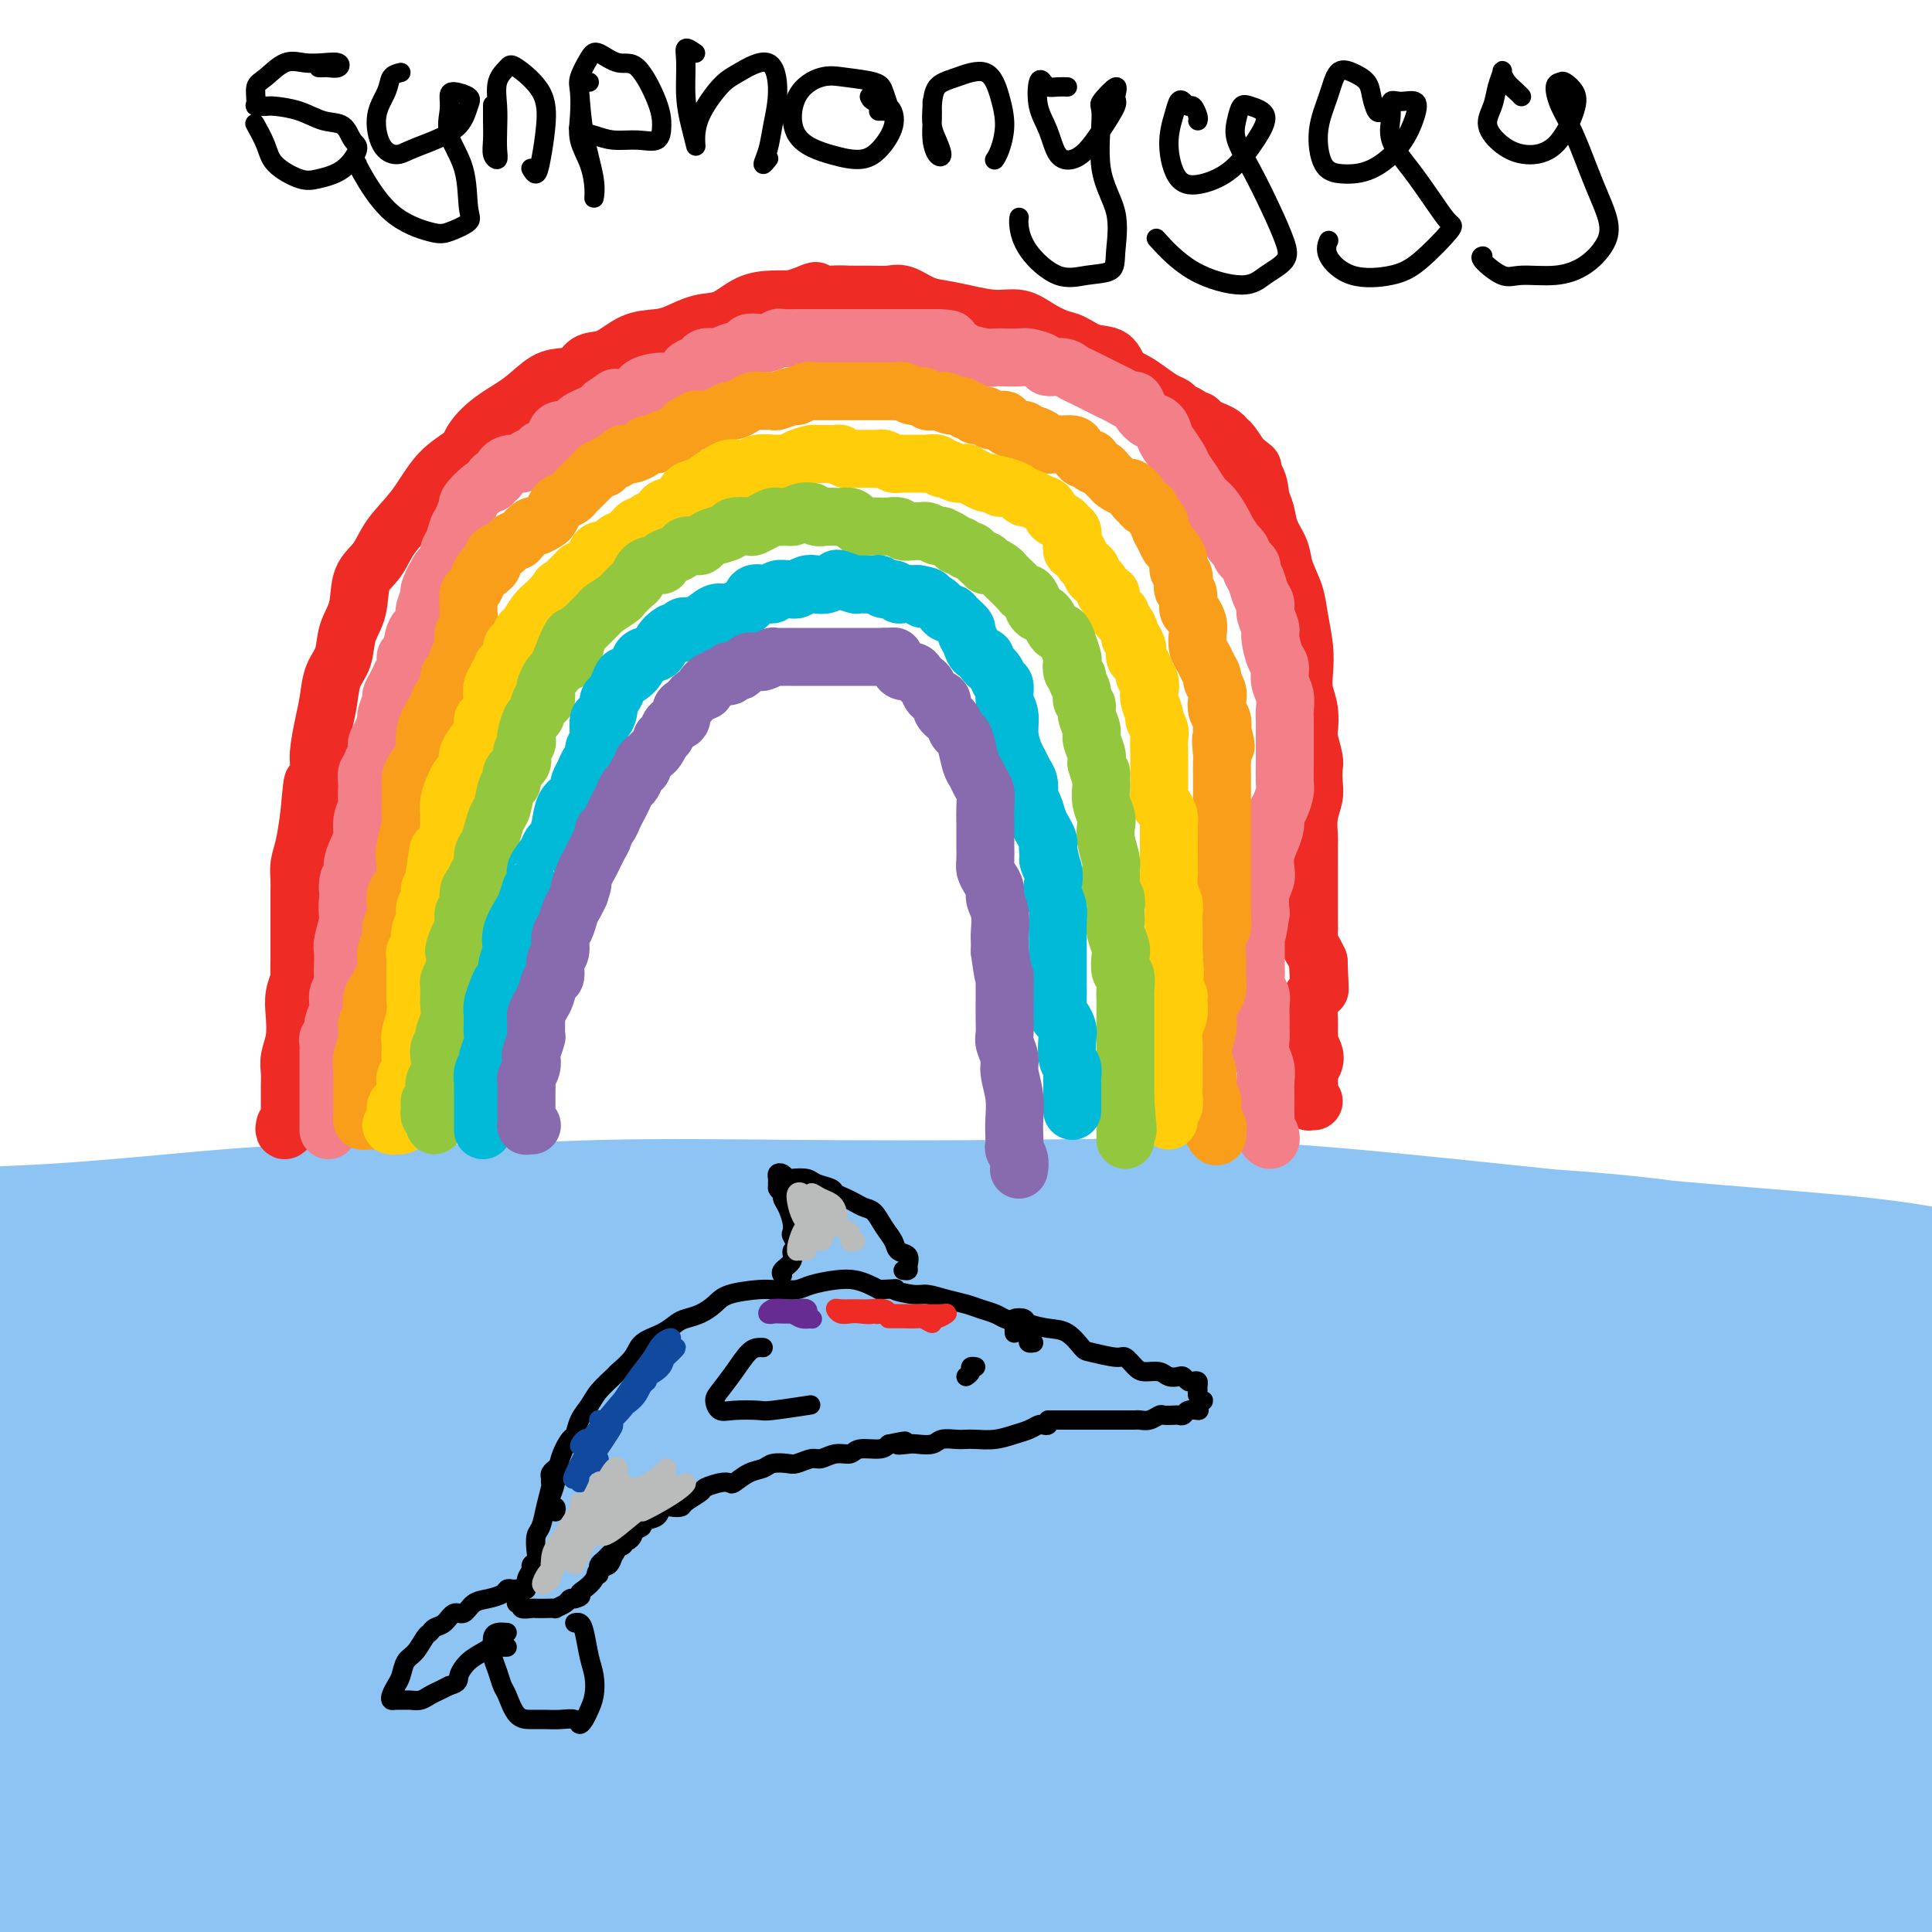 <svg viewBox='0 0 400 400' version='1.1' xmlns='http://www.w3.org/2000/svg' xmlns:xlink='http://www.w3.org/1999/xlink'><g fill='none' stroke='#8DC4F4' stroke-width='28' stroke-linecap='round' stroke-linejoin='round'><path d='M11,257c0.333,0.091 0.667,0.182 1,0c0.333,-0.182 0.667,-0.638 2,-1c1.333,-0.362 3.666,-0.632 6,0c2.334,0.632 4.669,2.166 7,3c2.331,0.834 4.657,0.970 8,1c3.343,0.030 7.702,-0.044 13,0c5.298,0.044 11.535,0.207 18,0c6.465,-0.207 13.158,-0.784 20,-1c6.842,-0.216 13.833,-0.070 20,0c6.167,0.070 11.509,0.064 19,0c7.491,-0.064 17.132,-0.186 26,0c8.868,0.186 16.964,0.680 25,1c8.036,0.320 16.013,0.465 23,1c6.987,0.535 12.986,1.461 19,2c6.014,0.539 12.044,0.691 17,1c4.956,0.309 8.838,0.777 13,1c4.162,0.223 8.604,0.203 11,0c2.396,-0.203 2.746,-0.589 3,-1c0.254,-0.411 0.411,-0.846 -2,-1c-2.411,-0.154 -7.391,-0.028 -14,0c-6.609,0.028 -14.846,-0.041 -23,0c-8.154,0.041 -16.226,0.193 -26,0c-9.774,-0.193 -21.251,-0.732 -33,-1c-11.749,-0.268 -23.770,-0.267 -35,0c-11.230,0.267 -21.668,0.800 -32,1c-10.332,0.200 -20.556,0.067 -31,0c-10.444,-0.067 -21.107,-0.068 -30,0c-8.893,0.068 -16.016,0.203 -22,0c-5.984,-0.203 -10.831,-0.745 -14,-1c-3.169,-0.255 -4.661,-0.222 -6,0c-1.339,0.222 -2.525,0.635 -3,1c-0.475,0.365 -0.237,0.683 0,1'/><path d='M-9,264c-41.579,0.297 -10.027,1.041 3,1c13.027,-0.041 7.530,-0.866 10,-2c2.470,-1.134 12.906,-2.577 22,-4c9.094,-1.423 16.847,-2.826 27,-4c10.153,-1.174 22.707,-2.121 35,-3c12.293,-0.879 24.325,-1.692 37,-2c12.675,-0.308 25.993,-0.112 40,0c14.007,0.112 28.701,0.141 43,0c14.299,-0.141 28.202,-0.451 42,0c13.798,0.451 27.492,1.662 41,3c13.508,1.338 26.831,2.804 39,4c12.169,1.196 23.184,2.124 34,3c10.816,0.876 21.434,1.700 30,3c8.566,1.300 15.079,3.075 20,4c4.921,0.925 8.249,1.001 10,1c1.751,-0.001 1.923,-0.079 1,0c-0.923,0.079 -2.942,0.316 -7,0c-4.058,-0.316 -10.156,-1.187 -18,-2c-7.844,-0.813 -17.436,-1.570 -27,-3c-9.564,-1.430 -19.100,-3.532 -31,-5c-11.900,-1.468 -26.162,-2.302 -40,-3c-13.838,-0.698 -27.250,-1.258 -41,-2c-13.750,-0.742 -27.837,-1.664 -42,-2c-14.163,-0.336 -28.403,-0.084 -42,0c-13.597,0.084 -26.550,0.001 -40,0c-13.450,-0.001 -27.397,0.079 -40,0c-12.603,-0.079 -23.860,-0.317 -34,0c-10.140,0.317 -19.161,1.188 -28,2c-8.839,0.812 -17.495,1.565 -25,2c-7.505,0.435 -13.859,0.553 -18,1c-4.141,0.447 -6.071,1.224 -8,2'/><path d='M-16,258c-12.612,1.311 -4.642,1.088 0,1c4.642,-0.088 5.957,-0.041 8,0c2.043,0.041 4.815,0.075 13,0c8.185,-0.075 21.785,-0.261 33,0c11.215,0.261 20.046,0.967 33,1c12.954,0.033 30.031,-0.607 47,-1c16.969,-0.393 33.831,-0.539 51,0c17.169,0.539 34.644,1.763 52,3c17.356,1.237 34.592,2.487 52,4c17.408,1.513 34.987,3.291 52,5c17.013,1.709 33.459,3.351 49,5c15.541,1.649 30.177,3.305 43,5c12.823,1.695 23.832,3.430 33,5c9.168,1.570 16.496,2.977 21,4c4.504,1.023 6.185,1.662 7,2c0.815,0.338 0.765,0.375 -3,0c-3.765,-0.375 -11.243,-1.162 -21,-2c-9.757,-0.838 -21.791,-1.728 -35,-3c-13.209,-1.272 -27.594,-2.926 -45,-4c-17.406,-1.074 -37.834,-1.569 -58,-2c-20.166,-0.431 -40.069,-0.799 -61,-1c-20.931,-0.201 -42.889,-0.235 -65,1c-22.111,1.235 -44.376,3.740 -66,6c-21.624,2.260 -42.606,4.277 -63,7c-20.394,2.723 -40.200,6.154 -58,9c-17.800,2.846 -33.594,5.108 -47,7c-13.406,1.892 -24.424,3.416 -33,5c-8.576,1.584 -14.711,3.229 -18,4c-3.289,0.771 -3.732,0.669 -3,1c0.732,0.331 2.638,1.095 8,1c5.362,-0.095 14.181,-1.047 23,-2'/><path d='M-67,319c11.693,-0.887 25.427,-2.603 39,-4c13.573,-1.397 26.986,-2.474 45,-4c18.014,-1.526 40.631,-3.503 63,-5c22.369,-1.497 44.490,-2.516 66,-3c21.510,-0.484 42.407,-0.432 64,-1c21.593,-0.568 43.881,-1.754 65,-2c21.119,-0.246 41.070,0.449 60,1c18.930,0.551 36.840,0.959 52,2c15.160,1.041 27.571,2.715 37,4c9.429,1.285 15.876,2.181 19,3c3.124,0.819 2.924,1.559 1,2c-1.924,0.441 -5.573,0.581 -13,0c-7.427,-0.581 -18.632,-1.884 -32,-3c-13.368,-1.116 -28.898,-2.047 -45,-3c-16.102,-0.953 -32.775,-1.929 -52,-3c-19.225,-1.071 -41.000,-2.237 -62,-3c-21.000,-0.763 -41.223,-1.122 -62,-1c-20.777,0.122 -42.108,0.726 -63,2c-20.892,1.274 -41.343,3.217 -60,5c-18.657,1.783 -35.518,3.406 -50,5c-14.482,1.594 -26.583,3.158 -36,4c-9.417,0.842 -16.149,0.960 -20,1c-3.851,0.040 -4.822,0.000 -5,0c-0.178,-0.000 0.437,0.039 4,0c3.563,-0.039 10.073,-0.156 20,0c9.927,0.156 23.272,0.584 37,0c13.728,-0.584 27.839,-2.178 46,-3c18.161,-0.822 40.373,-0.870 62,-1c21.627,-0.130 42.669,-0.343 64,0c21.331,0.343 42.952,1.241 63,2c20.048,0.759 38.524,1.380 57,2'/><path d='M297,316c38.075,1.243 41.261,2.351 51,4c9.739,1.649 26.029,3.839 38,6c11.971,2.161 19.623,4.291 24,6c4.377,1.709 5.480,2.996 4,4c-1.480,1.004 -5.542,1.727 -14,2c-8.458,0.273 -21.311,0.098 -37,0c-15.689,-0.098 -34.214,-0.119 -54,0c-19.786,0.119 -40.833,0.376 -62,1c-21.167,0.624 -42.453,1.614 -64,3c-21.547,1.386 -43.353,3.169 -64,5c-20.647,1.831 -40.133,3.711 -57,6c-16.867,2.289 -31.114,4.989 -43,7c-11.886,2.011 -21.412,3.335 -28,5c-6.588,1.665 -10.239,3.673 -12,5c-1.761,1.327 -1.632,1.974 1,3c2.632,1.026 7.765,2.430 17,3c9.235,0.570 22.570,0.305 37,0c14.430,-0.305 29.954,-0.648 50,-1c20.046,-0.352 44.613,-0.711 69,-1c24.387,-0.289 48.593,-0.507 72,0c23.407,0.507 46.013,1.739 69,3c22.987,1.261 46.354,2.552 68,4c21.646,1.448 41.570,3.053 59,5c17.430,1.947 32.364,4.235 44,6c11.636,1.765 19.974,3.008 24,4c4.026,0.992 3.741,1.733 2,2c-1.741,0.267 -4.939,0.061 -14,0c-9.061,-0.061 -23.985,0.025 -41,0c-17.015,-0.025 -36.119,-0.161 -57,0c-20.881,0.161 -43.537,0.617 -67,1c-23.463,0.383 -47.731,0.691 -72,1'/><path d='M240,400c-50.490,0.673 -51.215,1.354 -63,2c-11.785,0.646 -34.632,1.257 -53,2c-18.368,0.743 -32.258,1.618 -44,2c-11.742,0.382 -21.335,0.269 -27,0c-5.665,-0.269 -7.403,-0.696 -8,-1c-0.597,-0.304 -0.052,-0.487 4,-1c4.052,-0.513 11.610,-1.356 21,-2c9.390,-0.644 20.610,-1.091 34,-2c13.390,-0.909 28.948,-2.282 47,-3c18.052,-0.718 38.596,-0.782 59,-1c20.404,-0.218 40.667,-0.589 61,0c20.333,0.589 40.735,2.138 60,3c19.265,0.862 37.394,1.038 55,2c17.606,0.962 34.688,2.709 50,4c15.312,1.291 28.854,2.125 39,3c10.146,0.875 16.897,1.791 21,2c4.103,0.209 5.560,-0.288 4,-1c-1.560,-0.712 -6.137,-1.638 -14,-3c-7.863,-1.362 -19.014,-3.161 -33,-5c-13.986,-1.839 -30.809,-3.719 -50,-6c-19.191,-2.281 -40.752,-4.963 -64,-7c-23.248,-2.037 -48.184,-3.429 -74,-4c-25.816,-0.571 -52.512,-0.321 -79,0c-26.488,0.321 -52.768,0.713 -78,2c-25.232,1.287 -49.417,3.470 -71,5c-21.583,1.530 -40.564,2.406 -55,3c-14.436,0.594 -24.327,0.905 -31,1c-6.673,0.095 -10.129,-0.026 -12,0c-1.871,0.026 -2.158,0.199 -1,0c1.158,-0.199 3.759,-0.771 11,-2c7.241,-1.229 19.120,-3.114 31,-5'/><path d='M-20,388c14.685,-2.231 30.899,-4.308 48,-6c17.101,-1.692 35.091,-3.000 58,-4c22.909,-1.000 50.739,-1.693 68,-2c17.261,-0.307 23.954,-0.229 46,0c22.046,0.229 59.447,0.607 87,1c27.553,0.393 45.259,0.800 64,1c18.741,0.200 38.517,0.193 55,1c16.483,0.807 29.672,2.429 38,3c8.328,0.571 11.794,0.092 13,0c1.206,-0.092 0.150,0.202 -5,0c-5.150,-0.202 -14.396,-0.899 -26,-2c-11.604,-1.101 -25.565,-2.605 -42,-4c-16.435,-1.395 -35.342,-2.681 -56,-4c-20.658,-1.319 -43.065,-2.671 -66,-3c-22.935,-0.329 -46.397,0.366 -69,1c-22.603,0.634 -44.347,1.206 -64,2c-19.653,0.794 -37.216,1.809 -52,3c-14.784,1.191 -26.791,2.557 -37,3c-10.209,0.443 -18.622,-0.038 -23,0c-4.378,0.038 -4.722,0.596 -4,0c0.722,-0.596 2.508,-2.346 8,-4c5.492,-1.654 14.689,-3.210 27,-5c12.311,-1.790 27.734,-3.812 45,-6c17.266,-2.188 36.374,-4.542 58,-6c21.626,-1.458 45.771,-2.019 69,-3c23.229,-0.981 45.542,-2.383 67,-3c21.458,-0.617 42.059,-0.450 62,0c19.941,0.450 39.221,1.182 56,2c16.779,0.818 31.056,1.720 42,3c10.944,1.280 18.555,2.937 22,4c3.445,1.063 2.722,1.531 2,2'/><path d='M471,362c0.776,0.971 -9.284,0.398 -21,0c-11.716,-0.398 -25.089,-0.621 -41,-1c-15.911,-0.379 -34.360,-0.913 -54,-1c-19.640,-0.087 -40.472,0.271 -65,1c-24.528,0.729 -52.751,1.827 -72,3c-19.249,1.173 -29.523,2.421 -54,5c-24.477,2.579 -63.158,6.488 -88,9c-24.842,2.512 -35.844,3.629 -47,4c-11.156,0.371 -22.466,-0.002 -29,0c-6.534,0.002 -8.291,0.378 -9,0c-0.709,-0.378 -0.369,-1.511 2,-3c2.369,-1.489 6.765,-3.335 13,-6c6.235,-2.665 14.307,-6.149 25,-9c10.693,-2.851 24.006,-5.068 38,-8c13.994,-2.932 28.669,-6.578 45,-10c16.331,-3.422 34.318,-6.620 50,-9c15.682,-2.380 29.060,-3.941 41,-6c11.940,-2.059 22.443,-4.614 31,-6c8.557,-1.386 15.168,-1.601 20,-2c4.832,-0.399 7.883,-0.981 10,-1c2.117,-0.019 3.298,0.525 3,1c-0.298,0.475 -2.074,0.880 -7,2c-4.926,1.120 -13.001,2.954 -23,4c-9.999,1.046 -21.920,1.304 -35,2c-13.080,0.696 -27.318,1.832 -43,3c-15.682,1.168 -32.807,2.370 -48,4c-15.193,1.630 -28.452,3.688 -42,6c-13.548,2.312 -27.384,4.877 -40,7c-12.616,2.123 -24.012,3.802 -34,5c-9.988,1.198 -18.568,1.914 -24,2c-5.432,0.086 -7.716,-0.457 -10,-1'/><path d='M-37,357c-5.608,-0.042 -2.628,-0.647 0,-2c2.628,-1.353 4.905,-3.454 10,-6c5.095,-2.546 13.009,-5.538 22,-8c8.991,-2.462 19.058,-4.393 30,-7c10.942,-2.607 22.759,-5.890 35,-9c12.241,-3.110 24.905,-6.048 37,-9c12.095,-2.952 23.621,-5.920 34,-8c10.379,-2.080 19.611,-3.274 27,-5c7.389,-1.726 12.936,-3.986 16,-5c3.064,-1.014 3.644,-0.782 3,-1c-0.644,-0.218 -2.511,-0.885 -8,-1c-5.489,-0.115 -14.599,0.324 -25,1c-10.401,0.676 -22.092,1.590 -35,3c-12.908,1.410 -27.031,3.316 -41,5c-13.969,1.684 -27.783,3.147 -41,5c-13.217,1.853 -25.837,4.096 -37,6c-11.163,1.904 -20.870,3.469 -28,4c-7.130,0.531 -11.682,0.028 -14,0c-2.318,-0.028 -2.401,0.417 -2,0c0.401,-0.417 1.284,-1.697 5,-3c3.716,-1.303 10.263,-2.629 18,-5c7.737,-2.371 16.664,-5.788 27,-9c10.336,-3.212 22.080,-6.221 33,-9c10.920,-2.779 21.015,-5.330 31,-8c9.985,-2.670 19.860,-5.460 26,-7c6.140,-1.540 8.547,-1.832 12,-3c3.453,-1.168 7.953,-3.214 10,-4c2.047,-0.786 1.641,-0.314 -2,0c-3.641,0.314 -10.519,0.469 -18,1c-7.481,0.531 -15.566,1.437 -26,3c-10.434,1.563 -23.217,3.781 -36,6'/><path d='M26,282c-19.526,3.091 -27.340,5.819 -37,8c-9.660,2.181 -21.166,3.817 -31,6c-9.834,2.183 -17.995,4.914 -24,7c-6.005,2.086 -9.854,3.528 -12,4c-2.146,0.472 -2.589,-0.025 -2,0c0.589,0.025 2.210,0.572 6,0c3.790,-0.572 9.749,-2.263 17,-4c7.251,-1.737 15.793,-3.518 26,-5c10.207,-1.482 22.080,-2.663 36,-4c13.920,-1.337 29.886,-2.828 45,-4c15.114,-1.172 29.374,-2.024 43,-3c13.626,-0.976 26.618,-2.076 39,-3c12.382,-0.924 24.154,-1.672 34,-2c9.846,-0.328 17.766,-0.237 25,0c7.234,0.237 13.781,0.618 17,1c3.219,0.382 3.111,0.763 1,1c-2.111,0.237 -6.224,0.328 -13,1c-6.776,0.672 -16.214,1.923 -28,3c-11.786,1.077 -25.921,1.980 -40,3c-14.079,1.020 -28.104,2.158 -44,4c-15.896,1.842 -33.664,4.387 -50,7c-16.336,2.613 -31.239,5.292 -46,8c-14.761,2.708 -29.378,5.444 -41,8c-11.622,2.556 -20.247,4.931 -27,7c-6.753,2.069 -11.634,3.833 -14,5c-2.366,1.167 -2.219,1.738 0,2c2.219,0.262 6.509,0.217 14,-1c7.491,-1.217 18.183,-3.604 30,-6c11.817,-2.396 24.758,-4.799 40,-7c15.242,-2.201 32.783,-4.200 50,-6c17.217,-1.800 34.108,-3.400 51,-5'/><path d='M91,307c25.044,-1.711 37.156,-0.489 42,0c4.844,0.489 2.422,0.244 0,0'/></g>
<g fill='none' stroke='#EE2B24' stroke-width='12' stroke-linecap='round' stroke-linejoin='round'><path d='M59,233c-0.113,0.542 -0.226,1.085 0,1c0.226,-0.085 0.793,-0.796 1,-1c0.207,-0.204 0.056,0.100 0,0c-0.056,-0.100 -0.015,-0.602 0,-1c0.015,-0.398 0.004,-0.690 0,-1c-0.004,-0.310 -0.001,-0.638 0,-1c0.001,-0.362 -0.001,-0.757 0,-1c0.001,-0.243 0.004,-0.335 0,-1c-0.004,-0.665 -0.015,-1.903 0,-3c0.015,-1.097 0.056,-2.054 0,-3c-0.056,-0.946 -0.207,-1.883 0,-3c0.207,-1.117 0.774,-2.415 1,-4c0.226,-1.585 0.113,-3.459 0,-5c-0.113,-1.541 -0.227,-2.750 0,-4c0.227,-1.250 0.793,-2.540 1,-3c0.207,-0.460 0.055,-0.090 0,-1c-0.055,-0.910 -0.015,-3.100 0,-4c0.015,-0.900 0.003,-0.509 0,-2c-0.003,-1.491 0.002,-4.865 0,-7c-0.002,-2.135 -0.012,-3.031 0,-4c0.012,-0.969 0.044,-2.012 0,-3c-0.044,-0.988 -0.166,-1.920 0,-3c0.166,-1.080 0.619,-2.309 1,-4c0.381,-1.691 0.691,-3.846 1,-6'/><path d='M64,169c0.936,-10.834 0.776,-5.919 1,-5c0.224,0.919 0.832,-2.158 1,-4c0.168,-1.842 -0.106,-2.448 0,-4c0.106,-1.552 0.590,-4.049 1,-6c0.410,-1.951 0.744,-3.356 1,-5c0.256,-1.644 0.434,-3.528 1,-5c0.566,-1.472 1.520,-2.531 2,-4c0.480,-1.469 0.486,-3.346 1,-5c0.514,-1.654 1.536,-3.083 2,-5c0.464,-1.917 0.369,-4.323 1,-6c0.631,-1.677 1.987,-2.627 3,-4c1.013,-1.373 1.684,-3.171 3,-5c1.316,-1.829 3.277,-3.689 5,-6c1.723,-2.311 3.208,-5.072 5,-7c1.792,-1.928 3.889,-3.025 5,-4c1.111,-0.975 1.234,-1.830 2,-3c0.766,-1.170 2.173,-2.655 4,-4c1.827,-1.345 4.074,-2.550 6,-4c1.926,-1.450 3.533,-3.146 5,-4c1.467,-0.854 2.796,-0.866 4,-1c1.204,-0.134 2.282,-0.389 3,-1c0.718,-0.611 1.075,-1.577 2,-2c0.925,-0.423 2.417,-0.303 4,-1c1.583,-0.697 3.259,-2.212 5,-3c1.741,-0.788 3.549,-0.848 5,-1c1.451,-0.152 2.544,-0.394 4,-1c1.456,-0.606 3.274,-1.574 5,-2c1.726,-0.426 3.360,-0.310 5,-1c1.640,-0.690 3.288,-2.186 5,-3c1.712,-0.814 3.489,-0.947 5,-1c1.511,-0.053 2.755,-0.027 4,0'/><path d='M164,62c8.317,-2.856 3.611,-1.497 3,-1c-0.611,0.497 2.874,0.131 5,0c2.126,-0.131 2.893,-0.028 4,0c1.107,0.028 2.553,-0.017 4,0c1.447,0.017 2.895,0.098 4,0c1.105,-0.098 1.866,-0.376 3,0c1.134,0.376 2.642,1.406 4,2c1.358,0.594 2.568,0.753 4,1c1.432,0.247 3.086,0.581 5,1c1.914,0.419 4.086,0.923 6,1c1.914,0.077 3.568,-0.273 5,0c1.432,0.273 2.642,1.171 4,2c1.358,0.829 2.863,1.591 4,2c1.137,0.409 1.907,0.466 3,1c1.093,0.534 2.508,1.546 4,2c1.492,0.454 3.061,0.349 4,1c0.939,0.651 1.250,2.058 2,3c0.750,0.942 1.940,1.418 3,2c1.060,0.582 1.989,1.269 3,2c1.011,0.731 2.102,1.506 3,2c0.898,0.494 1.603,0.706 2,1c0.397,0.294 0.487,0.670 1,1c0.513,0.330 1.450,0.613 2,1c0.550,0.387 0.714,0.877 1,1c0.286,0.123 0.693,-0.121 1,0c0.307,0.121 0.515,0.608 1,1c0.485,0.392 1.246,0.688 2,1c0.754,0.312 1.501,0.640 2,1c0.499,0.360 0.750,0.751 1,1c0.250,0.249 0.500,0.357 1,1c0.500,0.643 1.250,1.822 2,3'/><path d='M257,95c4.295,3.349 1.531,1.221 1,1c-0.531,-0.221 1.171,1.466 2,3c0.829,1.534 0.784,2.916 1,4c0.216,1.084 0.692,1.871 1,3c0.308,1.129 0.450,2.600 1,4c0.550,1.400 1.510,2.730 2,4c0.490,1.270 0.510,2.482 1,4c0.490,1.518 1.451,3.343 2,5c0.549,1.657 0.687,3.145 1,5c0.313,1.855 0.802,4.077 1,6c0.198,1.923 0.105,3.549 0,5c-0.105,1.451 -0.220,2.728 0,4c0.220,1.272 0.777,2.538 1,4c0.223,1.462 0.112,3.119 0,4c-0.112,0.881 -0.225,0.987 0,2c0.225,1.013 0.789,2.934 1,4c0.211,1.066 0.071,1.277 0,2c-0.071,0.723 -0.072,1.959 0,3c0.072,1.041 0.215,1.887 0,3c-0.215,1.113 -0.790,2.491 -1,4c-0.210,1.509 -0.056,3.148 0,4c0.056,0.852 0.015,0.916 0,2c-0.015,1.084 -0.004,3.186 0,4c0.004,0.814 0.001,0.339 0,1c-0.001,0.661 -0.001,2.456 0,4c0.001,1.544 0.003,2.836 0,4c-0.003,1.164 -0.012,2.199 0,3c0.012,0.801 0.044,1.369 0,2c-0.044,0.631 -0.166,1.324 0,2c0.166,0.676 0.619,1.336 1,2c0.381,0.664 0.691,1.332 1,2'/><path d='M273,199c0.467,10.473 0.136,4.156 0,2c-0.136,-2.156 -0.075,-0.151 0,1c0.075,1.151 0.164,1.449 0,2c-0.164,0.551 -0.579,1.356 -1,2c-0.421,0.644 -0.846,1.127 -1,2c-0.154,0.873 -0.038,2.135 0,3c0.038,0.865 -0.003,1.334 0,2c0.003,0.666 0.050,1.529 0,2c-0.050,0.471 -0.195,0.551 0,1c0.195,0.449 0.732,1.268 1,2c0.268,0.732 0.268,1.376 0,2c-0.268,0.624 -0.804,1.228 -1,2c-0.196,0.772 -0.053,1.712 0,2c0.053,0.288 0.014,-0.077 0,0c-0.014,0.077 -0.005,0.595 0,1c0.005,0.405 0.005,0.697 0,1c-0.005,0.303 -0.015,0.617 0,1c0.015,0.383 0.056,0.835 0,1c-0.056,0.165 -0.207,0.045 0,0c0.207,-0.045 0.774,-0.013 1,0c0.226,0.013 0.113,0.006 0,0'/></g>
<g fill='none' stroke='#F37F89' stroke-width='12' stroke-linecap='round' stroke-linejoin='round'><path d='M68,234c-0.000,-0.446 -0.000,-0.892 0,-1c0.000,-0.108 0.000,0.121 0,0c-0.000,-0.121 -0.000,-0.591 0,-1c0.000,-0.409 0.000,-0.757 0,-1c-0.000,-0.243 -0.000,-0.380 0,-1c0.000,-0.620 0.000,-1.724 0,-2c-0.000,-0.276 -0.000,0.274 0,0c0.000,-0.274 0.000,-1.372 0,-2c-0.000,-0.628 -0.000,-0.787 0,-1c0.000,-0.213 0.000,-0.480 0,-1c-0.000,-0.520 -0.001,-1.291 0,-2c0.001,-0.709 0.004,-1.355 0,-2c-0.004,-0.645 -0.016,-1.288 0,-2c0.016,-0.712 0.061,-1.492 0,-2c-0.061,-0.508 -0.228,-0.745 0,-1c0.228,-0.255 0.849,-0.529 1,-1c0.151,-0.471 -0.170,-1.138 0,-2c0.170,-0.862 0.830,-1.921 1,-3c0.170,-1.079 -0.150,-2.180 0,-3c0.150,-0.820 0.771,-1.358 1,-2c0.229,-0.642 0.065,-1.387 0,-2c-0.065,-0.613 -0.031,-1.095 0,-2c0.031,-0.905 0.061,-2.234 0,-3c-0.061,-0.766 -0.212,-0.968 0,-2c0.212,-1.032 0.788,-2.893 1,-4c0.212,-1.107 0.061,-1.459 0,-2c-0.061,-0.541 -0.030,-1.270 0,-2'/><path d='M72,187c0.555,-7.868 -0.057,-4.036 0,-3c0.057,1.036 0.785,-0.722 1,-2c0.215,-1.278 -0.082,-2.077 0,-3c0.082,-0.923 0.544,-1.971 1,-3c0.456,-1.029 0.907,-2.038 1,-3c0.093,-0.962 -0.171,-1.878 0,-3c0.171,-1.122 0.777,-2.451 1,-3c0.223,-0.549 0.064,-0.318 0,-1c-0.064,-0.682 -0.032,-2.276 0,-3c0.032,-0.724 0.065,-0.578 0,-1c-0.065,-0.422 -0.228,-1.412 0,-2c0.228,-0.588 0.849,-0.775 1,-1c0.151,-0.225 -0.166,-0.488 0,-1c0.166,-0.512 0.814,-1.273 1,-2c0.186,-0.727 -0.090,-1.421 0,-2c0.090,-0.579 0.545,-1.043 1,-2c0.455,-0.957 0.909,-2.405 1,-3c0.091,-0.595 -0.182,-0.335 0,-1c0.182,-0.665 0.818,-2.254 1,-3c0.182,-0.746 -0.091,-0.650 0,-1c0.091,-0.350 0.545,-1.145 1,-2c0.455,-0.855 0.910,-1.770 1,-2c0.090,-0.230 -0.184,0.226 0,0c0.184,-0.226 0.827,-1.134 1,-2c0.173,-0.866 -0.125,-1.689 0,-2c0.125,-0.311 0.674,-0.109 1,-1c0.326,-0.891 0.430,-2.874 1,-4c0.570,-1.126 1.606,-1.395 2,-2c0.394,-0.605 0.144,-1.548 0,-2c-0.144,-0.452 -0.184,-0.415 0,-1c0.184,-0.585 0.592,-1.793 1,-3'/><path d='M89,123c1.964,-5.859 0.372,-2.008 0,-1c-0.372,1.008 0.474,-0.829 1,-2c0.526,-1.171 0.733,-1.678 1,-2c0.267,-0.322 0.596,-0.461 1,-1c0.404,-0.539 0.883,-1.479 1,-2c0.117,-0.521 -0.127,-0.625 0,-1c0.127,-0.375 0.627,-1.022 1,-2c0.373,-0.978 0.619,-2.287 1,-3c0.381,-0.713 0.896,-0.828 1,-1c0.104,-0.172 -0.203,-0.399 0,-1c0.203,-0.601 0.915,-1.577 1,-2c0.085,-0.423 -0.457,-0.294 0,-1c0.457,-0.706 1.915,-2.248 3,-3c1.085,-0.752 1.799,-0.713 2,-1c0.201,-0.287 -0.111,-0.899 0,-1c0.111,-0.101 0.644,0.310 1,0c0.356,-0.310 0.533,-1.340 1,-2c0.467,-0.660 1.223,-0.951 2,-1c0.777,-0.049 1.574,0.142 2,0c0.426,-0.142 0.482,-0.619 1,-1c0.518,-0.381 1.500,-0.666 2,-1c0.500,-0.334 0.519,-0.716 1,-1c0.481,-0.284 1.424,-0.472 2,-1c0.576,-0.528 0.783,-1.398 1,-2c0.217,-0.602 0.442,-0.935 1,-1c0.558,-0.065 1.449,0.137 2,0c0.551,-0.137 0.764,-0.614 1,-1c0.236,-0.386 0.496,-0.681 1,-1c0.504,-0.319 1.251,-0.663 2,-1c0.749,-0.337 1.500,-0.668 2,-1c0.500,-0.332 0.750,-0.666 1,-1'/><path d='M125,84c4.096,-2.823 1.835,-1.382 2,-1c0.165,0.382 2.755,-0.297 4,-1c1.245,-0.703 1.144,-1.431 2,-2c0.856,-0.569 2.667,-0.978 4,-1c1.333,-0.022 2.187,0.344 3,0c0.813,-0.344 1.584,-1.399 2,-2c0.416,-0.601 0.478,-0.749 1,-1c0.522,-0.251 1.503,-0.606 2,-1c0.497,-0.394 0.508,-0.826 1,-1c0.492,-0.174 1.465,-0.089 2,0c0.535,0.089 0.633,0.181 1,0c0.367,-0.181 1.004,-0.636 2,-1c0.996,-0.364 2.351,-0.637 3,-1c0.649,-0.363 0.592,-0.815 1,-1c0.408,-0.185 1.282,-0.102 2,0c0.718,0.102 1.282,0.224 2,0c0.718,-0.224 1.591,-0.792 2,-1c0.409,-0.208 0.354,-0.056 1,0c0.646,0.056 1.993,0.015 3,0c1.007,-0.015 1.673,-0.004 2,0c0.327,0.004 0.314,0.001 1,0c0.686,-0.001 2.070,-0.000 3,0c0.930,0.000 1.407,0.000 2,0c0.593,-0.000 1.302,-0.000 2,0c0.698,0.000 1.383,0.000 2,0c0.617,-0.000 1.165,-0.000 2,0c0.835,0.000 1.956,0.000 3,0c1.044,-0.000 2.012,-0.000 3,0c0.988,0.000 1.997,0.000 3,0c1.003,-0.000 2.001,-0.000 3,0c0.999,0.000 2.000,0.000 3,0'/><path d='M194,70c5.167,0.178 1.583,0.622 1,1c-0.583,0.378 1.835,0.690 3,1c1.165,0.310 1.079,0.619 2,1c0.921,0.381 2.850,0.833 4,1c1.150,0.167 1.520,0.047 2,0c0.480,-0.047 1.068,-0.023 2,0c0.932,0.023 2.207,0.044 3,0c0.793,-0.044 1.104,-0.152 2,0c0.896,0.152 2.375,0.566 3,1c0.625,0.434 0.394,0.890 1,1c0.606,0.110 2.049,-0.125 3,0c0.951,0.125 1.410,0.611 2,1c0.590,0.389 1.313,0.681 2,1c0.687,0.319 1.340,0.664 2,1c0.660,0.336 1.329,0.663 2,1c0.671,0.337 1.345,0.684 2,1c0.655,0.316 1.292,0.599 2,1c0.708,0.401 1.489,0.918 2,1c0.511,0.082 0.753,-0.273 1,0c0.247,0.273 0.499,1.174 1,2c0.501,0.826 1.252,1.576 2,2c0.748,0.424 1.495,0.521 2,1c0.505,0.479 0.768,1.338 1,2c0.232,0.662 0.432,1.126 1,2c0.568,0.874 1.503,2.158 2,3c0.497,0.842 0.557,1.240 1,2c0.443,0.760 1.271,1.880 2,3c0.729,1.120 1.360,2.238 2,3c0.640,0.762 1.288,1.167 2,2c0.712,0.833 1.489,2.095 2,3c0.511,0.905 0.755,1.452 1,2'/><path d='M254,110c3.035,4.517 1.124,2.309 1,2c-0.124,-0.309 1.539,1.281 2,2c0.461,0.719 -0.280,0.566 0,1c0.280,0.434 1.582,1.453 2,2c0.418,0.547 -0.047,0.621 0,1c0.047,0.379 0.605,1.065 1,2c0.395,0.935 0.627,2.121 1,3c0.373,0.879 0.887,1.450 1,2c0.113,0.550 -0.176,1.077 0,2c0.176,0.923 0.817,2.242 1,3c0.183,0.758 -0.091,0.954 0,2c0.091,1.046 0.546,2.942 1,4c0.454,1.058 0.906,1.278 1,2c0.094,0.722 -0.171,1.944 0,3c0.171,1.056 0.778,1.945 1,3c0.222,1.055 0.060,2.276 0,3c-0.060,0.724 -0.016,0.950 0,2c0.016,1.050 0.005,2.924 0,4c-0.005,1.076 -0.004,1.356 0,2c0.004,0.644 0.011,1.653 0,3c-0.011,1.347 -0.041,3.031 0,4c0.041,0.969 0.152,1.221 0,2c-0.152,0.779 -0.566,2.084 -1,3c-0.434,0.916 -0.887,1.443 -1,2c-0.113,0.557 0.114,1.146 0,2c-0.114,0.854 -0.570,1.974 -1,3c-0.430,1.026 -0.833,1.957 -1,3c-0.167,1.043 -0.096,2.197 0,3c0.096,0.803 0.218,1.255 0,2c-0.218,0.745 -0.777,1.784 -1,3c-0.223,1.216 -0.112,2.608 0,4'/><path d='M261,189c-1.000,7.335 -1.000,3.173 -1,2c0.000,-1.173 0.000,0.644 0,2c-0.000,1.356 -0.001,2.250 0,3c0.001,0.750 0.004,1.356 0,2c-0.004,0.644 -0.015,1.326 0,2c0.015,0.674 0.057,1.339 0,2c-0.057,0.661 -0.211,1.318 0,2c0.211,0.682 0.789,1.389 1,2c0.211,0.611 0.056,1.125 0,2c-0.056,0.875 -0.011,2.110 0,3c0.011,0.890 -0.011,1.435 0,2c0.011,0.565 0.056,1.149 0,2c-0.056,0.851 -0.211,1.970 0,3c0.211,1.030 0.789,1.970 1,3c0.211,1.030 0.057,2.148 0,3c-0.057,0.852 -0.016,1.436 0,2c0.016,0.564 0.008,1.109 0,2c-0.008,0.891 -0.016,2.130 0,3c0.016,0.870 0.057,1.371 0,2c-0.057,0.629 -0.211,1.385 0,2c0.211,0.615 0.788,1.089 1,1c0.212,-0.089 0.061,-0.740 0,-1c-0.061,-0.260 -0.030,-0.130 0,0'/></g>
<g fill='none' stroke='#F99E1B' stroke-width='12' stroke-linecap='round' stroke-linejoin='round'><path d='M77,232c-0.309,-0.024 -0.619,-0.048 -1,0c-0.381,0.048 -0.834,0.167 -1,0c-0.166,-0.167 -0.044,-0.619 0,-1c0.044,-0.381 0.012,-0.692 0,-1c-0.012,-0.308 -0.003,-0.614 0,-1c0.003,-0.386 0.001,-0.851 0,-1c-0.001,-0.149 -0.001,0.019 0,0c0.001,-0.019 0.004,-0.224 0,-1c-0.004,-0.776 -0.016,-2.123 0,-3c0.016,-0.877 0.061,-1.284 0,-2c-0.061,-0.716 -0.227,-1.743 0,-3c0.227,-1.257 0.849,-2.745 1,-4c0.151,-1.255 -0.167,-2.275 0,-3c0.167,-0.725 0.819,-1.153 1,-2c0.181,-0.847 -0.109,-2.114 0,-3c0.109,-0.886 0.617,-1.391 1,-2c0.383,-0.609 0.643,-1.322 1,-2c0.357,-0.678 0.813,-1.322 1,-2c0.187,-0.678 0.107,-1.391 0,-2c-0.107,-0.609 -0.241,-1.116 0,-2c0.241,-0.884 0.857,-2.147 1,-3c0.143,-0.853 -0.186,-1.297 0,-2c0.186,-0.703 0.887,-1.666 1,-3c0.113,-1.334 -0.361,-3.038 0,-4c0.361,-0.962 1.559,-1.182 2,-2c0.441,-0.818 0.126,-2.234 0,-3c-0.126,-0.766 -0.063,-0.883 0,-1'/><path d='M84,179c1.409,-6.579 0.430,-3.026 0,-2c-0.430,1.026 -0.311,-0.473 0,-2c0.311,-1.527 0.816,-3.081 1,-4c0.184,-0.919 0.049,-1.201 0,-2c-0.049,-0.799 -0.011,-2.114 0,-3c0.011,-0.886 -0.004,-1.343 0,-2c0.004,-0.657 0.025,-1.513 0,-2c-0.025,-0.487 -0.098,-0.605 0,-1c0.098,-0.395 0.368,-1.067 1,-2c0.632,-0.933 1.628,-2.128 2,-3c0.372,-0.872 0.122,-1.422 0,-2c-0.122,-0.578 -0.116,-1.183 0,-2c0.116,-0.817 0.342,-1.844 1,-3c0.658,-1.156 1.749,-2.440 2,-3c0.251,-0.560 -0.336,-0.396 0,-1c0.336,-0.604 1.596,-1.975 2,-3c0.404,-1.025 -0.050,-1.702 0,-2c0.050,-0.298 0.602,-0.215 1,-1c0.398,-0.785 0.642,-2.437 1,-3c0.358,-0.563 0.832,-0.037 1,0c0.168,0.037 0.031,-0.414 0,-1c-0.031,-0.586 0.044,-1.307 0,-2c-0.044,-0.693 -0.209,-1.359 0,-2c0.209,-0.641 0.791,-1.256 1,-2c0.209,-0.744 0.045,-1.616 0,-2c-0.045,-0.384 0.029,-0.278 0,-1c-0.029,-0.722 -0.163,-2.271 0,-3c0.163,-0.729 0.621,-0.639 1,-1c0.379,-0.361 0.679,-1.174 1,-2c0.321,-0.826 0.663,-1.665 1,-2c0.337,-0.335 0.668,-0.168 1,0'/><path d='M101,118c2.727,-6.919 1.543,-2.218 1,-1c-0.543,1.218 -0.445,-1.048 0,-2c0.445,-0.952 1.236,-0.588 2,-1c0.764,-0.412 1.499,-1.598 2,-2c0.501,-0.402 0.768,-0.020 1,0c0.232,0.020 0.429,-0.322 1,-1c0.571,-0.678 1.515,-1.691 2,-2c0.485,-0.309 0.510,0.086 1,0c0.490,-0.086 1.445,-0.653 2,-1c0.555,-0.347 0.712,-0.474 1,-1c0.288,-0.526 0.708,-1.452 1,-2c0.292,-0.548 0.455,-0.719 1,-1c0.545,-0.281 1.473,-0.670 2,-1c0.527,-0.330 0.652,-0.599 1,-1c0.348,-0.401 0.919,-0.935 1,-1c0.081,-0.065 -0.329,0.337 0,0c0.329,-0.337 1.397,-1.414 2,-2c0.603,-0.586 0.743,-0.682 1,-1c0.257,-0.318 0.632,-0.860 1,-1c0.368,-0.140 0.729,0.120 1,0c0.271,-0.120 0.453,-0.620 1,-1c0.547,-0.380 1.460,-0.640 2,-1c0.540,-0.360 0.707,-0.818 1,-1c0.293,-0.182 0.712,-0.086 1,0c0.288,0.086 0.445,0.162 1,0c0.555,-0.162 1.509,-0.564 2,-1c0.491,-0.436 0.520,-0.908 1,-1c0.480,-0.092 1.410,0.196 2,0c0.590,-0.196 0.838,-0.877 1,-1c0.162,-0.123 0.236,0.313 1,0c0.764,-0.313 2.218,-1.375 3,-2c0.782,-0.625 0.891,-0.812 1,-1'/><path d='M142,88c3.105,-1.616 1.869,-1.155 2,-1c0.131,0.155 1.631,0.004 2,0c0.369,-0.004 -0.393,0.140 0,0c0.393,-0.140 1.939,-0.563 3,-1c1.061,-0.437 1.635,-0.888 2,-1c0.365,-0.112 0.522,0.113 1,0c0.478,-0.113 1.278,-0.565 2,-1c0.722,-0.435 1.367,-0.853 2,-1c0.633,-0.147 1.254,-0.024 2,0c0.746,0.024 1.618,-0.050 2,0c0.382,0.050 0.274,0.224 1,0c0.726,-0.224 2.284,-0.845 3,-1c0.716,-0.155 0.589,0.154 1,0c0.411,-0.154 1.360,-0.773 2,-1c0.640,-0.227 0.972,-0.061 1,0c0.028,0.061 -0.248,0.016 0,0c0.248,-0.016 1.021,-0.004 2,0c0.979,0.004 2.163,0.001 3,0c0.837,-0.001 1.326,-0.000 2,0c0.674,0.000 1.532,0.000 2,0c0.468,-0.000 0.545,-0.000 1,0c0.455,0.000 1.288,0.000 2,0c0.712,-0.000 1.303,-0.001 2,0c0.697,0.001 1.499,0.004 2,0c0.501,-0.004 0.701,-0.016 1,0c0.299,0.016 0.696,0.061 1,0c0.304,-0.061 0.515,-0.226 1,0c0.485,0.226 1.243,0.844 2,1c0.757,0.156 1.511,-0.150 2,0c0.489,0.150 0.711,0.757 1,1c0.289,0.243 0.644,0.121 1,0'/><path d='M193,83c4.383,0.244 2.341,-0.146 2,0c-0.341,0.146 1.021,0.828 2,1c0.979,0.172 1.576,-0.165 2,0c0.424,0.165 0.676,0.833 1,1c0.324,0.167 0.720,-0.165 1,0c0.280,0.165 0.443,0.828 1,1c0.557,0.172 1.507,-0.147 2,0c0.493,0.147 0.530,0.762 1,1c0.470,0.238 1.372,0.101 2,0c0.628,-0.101 0.980,-0.167 1,0c0.020,0.167 -0.294,0.566 0,1c0.294,0.434 1.196,0.904 2,1c0.804,0.096 1.511,-0.181 2,0c0.489,0.181 0.760,0.819 1,1c0.240,0.181 0.448,-0.095 1,0c0.552,0.095 1.447,0.561 2,1c0.553,0.439 0.764,0.851 1,1c0.236,0.149 0.496,0.033 1,0c0.504,-0.033 1.253,0.015 2,0c0.747,-0.015 1.491,-0.092 2,0c0.509,0.092 0.784,0.353 1,1c0.216,0.647 0.372,1.679 1,2c0.628,0.321 1.727,-0.069 2,0c0.273,0.069 -0.279,0.596 0,1c0.279,0.404 1.388,0.686 2,1c0.612,0.314 0.728,0.659 1,1c0.272,0.341 0.702,0.679 1,1c0.298,0.321 0.465,0.625 1,1c0.535,0.375 1.439,0.821 2,1c0.561,0.179 0.781,0.089 1,0'/><path d='M234,101c1.941,1.415 1.294,0.952 1,1c-0.294,0.048 -0.234,0.608 0,1c0.234,0.392 0.641,0.616 1,1c0.359,0.384 0.670,0.928 1,1c0.330,0.072 0.680,-0.329 1,0c0.320,0.329 0.611,1.387 1,2c0.389,0.613 0.878,0.779 1,1c0.122,0.221 -0.121,0.496 0,1c0.121,0.504 0.606,1.238 1,2c0.394,0.762 0.698,1.551 1,2c0.302,0.449 0.603,0.558 1,1c0.397,0.442 0.890,1.218 1,2c0.110,0.782 -0.163,1.569 0,2c0.163,0.431 0.761,0.504 1,1c0.239,0.496 0.119,1.413 0,2c-0.119,0.587 -0.239,0.843 0,1c0.239,0.157 0.835,0.215 1,1c0.165,0.785 -0.100,2.297 0,3c0.100,0.703 0.566,0.597 1,1c0.434,0.403 0.837,1.315 1,2c0.163,0.685 0.086,1.143 0,2c-0.086,0.857 -0.182,2.113 0,3c0.182,0.887 0.641,1.407 1,2c0.359,0.593 0.618,1.261 1,2c0.382,0.739 0.886,1.549 1,2c0.114,0.451 -0.162,0.544 0,1c0.162,0.456 0.762,1.277 1,2c0.238,0.723 0.115,1.348 0,2c-0.115,0.652 -0.223,1.329 0,2c0.223,0.671 0.778,1.334 1,2c0.222,0.666 0.111,1.333 0,2'/><path d='M253,151c1.547,6.021 0.415,2.573 0,2c-0.415,-0.573 -0.111,1.728 0,3c0.111,1.272 0.030,1.513 0,2c-0.030,0.487 -0.008,1.218 0,2c0.008,0.782 0.002,1.616 0,2c-0.002,0.384 -0.001,0.319 0,1c0.001,0.681 0.000,2.106 0,3c-0.000,0.894 -0.000,1.255 0,2c0.000,0.745 0.000,1.875 0,3c-0.000,1.125 -0.000,2.245 0,3c0.000,0.755 0.000,1.146 0,2c-0.000,0.854 -0.000,2.170 0,3c0.000,0.830 0.001,1.173 0,2c-0.001,0.827 -0.004,2.139 0,3c0.004,0.861 0.015,1.270 0,2c-0.015,0.730 -0.057,1.780 0,3c0.057,1.220 0.212,2.610 0,3c-0.212,0.390 -0.792,-0.220 -1,1c-0.208,1.220 -0.046,4.270 0,6c0.046,1.730 -0.025,2.141 0,3c0.025,0.859 0.145,2.165 0,3c-0.145,0.835 -0.557,1.199 -1,2c-0.443,0.801 -0.919,2.038 -1,3c-0.081,0.962 0.231,1.650 0,3c-0.231,1.350 -1.005,3.362 -1,5c0.005,1.638 0.790,2.901 1,4c0.210,1.099 -0.154,2.035 0,3c0.154,0.965 0.825,1.960 1,3c0.175,1.040 -0.145,2.126 0,3c0.145,0.874 0.756,1.535 1,2c0.244,0.465 0.122,0.732 0,1'/><path d='M252,234c0.244,2.489 -0.644,0.711 -1,0c-0.356,-0.711 -0.178,-0.356 0,0'/></g>
<g fill='none' stroke='#FFCD0A' stroke-width='12' stroke-linecap='round' stroke-linejoin='round'><path d='M83,233c-0.279,0.006 -0.558,0.013 -1,0c-0.442,-0.013 -1.046,-0.045 -1,0c0.046,0.045 0.744,0.167 1,0c0.256,-0.167 0.071,-0.621 0,-1c-0.071,-0.379 -0.030,-0.682 0,-1c0.030,-0.318 0.047,-0.653 0,-1c-0.047,-0.347 -0.157,-0.708 0,-1c0.157,-0.292 0.582,-0.515 1,-1c0.418,-0.485 0.830,-1.231 1,-2c0.170,-0.769 0.098,-1.561 0,-2c-0.098,-0.439 -0.224,-0.524 0,-1c0.224,-0.476 0.796,-1.341 1,-2c0.204,-0.659 0.041,-1.112 0,-2c-0.041,-0.888 0.042,-2.211 0,-3c-0.042,-0.789 -0.207,-1.045 0,-2c0.207,-0.955 0.788,-2.611 1,-4c0.212,-1.389 0.057,-2.513 0,-3c-0.057,-0.487 -0.016,-0.339 0,-1c0.016,-0.661 0.008,-2.131 0,-3c-0.008,-0.869 -0.017,-1.138 0,-2c0.017,-0.862 0.061,-2.318 0,-3c-0.061,-0.682 -0.228,-0.591 0,-1c0.228,-0.409 0.850,-1.316 1,-2c0.150,-0.684 -0.171,-1.143 0,-2c0.171,-0.857 0.834,-2.113 1,-3c0.166,-0.887 -0.165,-1.406 0,-2c0.165,-0.594 0.828,-1.262 1,-2c0.172,-0.738 -0.146,-1.545 0,-2c0.146,-0.455 0.756,-0.559 1,-1c0.244,-0.441 0.122,-1.221 0,-2'/><path d='M90,181c1.188,-8.503 0.657,-3.762 1,-3c0.343,0.762 1.559,-2.457 2,-4c0.441,-1.543 0.107,-1.411 0,-2c-0.107,-0.589 0.013,-1.898 0,-3c-0.013,-1.102 -0.157,-1.997 0,-3c0.157,-1.003 0.617,-2.113 1,-3c0.383,-0.887 0.689,-1.549 1,-2c0.311,-0.451 0.626,-0.691 1,-1c0.374,-0.309 0.808,-0.687 1,-1c0.192,-0.313 0.142,-0.562 0,-1c-0.142,-0.438 -0.375,-1.067 0,-2c0.375,-0.933 1.358,-2.170 2,-3c0.642,-0.830 0.943,-1.253 1,-2c0.057,-0.747 -0.129,-1.818 0,-2c0.129,-0.182 0.575,0.526 1,0c0.425,-0.526 0.831,-2.288 1,-3c0.169,-0.712 0.102,-0.376 0,-1c-0.102,-0.624 -0.240,-2.208 0,-3c0.240,-0.792 0.857,-0.792 1,-1c0.143,-0.208 -0.187,-0.623 0,-1c0.187,-0.377 0.890,-0.716 1,-1c0.110,-0.284 -0.374,-0.514 0,-1c0.374,-0.486 1.605,-1.228 2,-2c0.395,-0.772 -0.046,-1.575 0,-2c0.046,-0.425 0.579,-0.471 1,-1c0.421,-0.529 0.729,-1.542 1,-2c0.271,-0.458 0.506,-0.360 1,-1c0.494,-0.640 1.246,-2.017 2,-3c0.754,-0.983 1.511,-1.572 2,-2c0.489,-0.428 0.711,-0.694 1,-1c0.289,-0.306 0.644,-0.653 1,-1'/><path d='M115,123c1.919,-2.846 0.216,-0.462 0,0c-0.216,0.462 1.055,-0.999 2,-2c0.945,-1.001 1.563,-1.542 2,-2c0.437,-0.458 0.694,-0.834 1,-1c0.306,-0.166 0.663,-0.121 1,0c0.337,0.121 0.654,0.317 1,0c0.346,-0.317 0.722,-1.146 1,-2c0.278,-0.854 0.458,-1.733 1,-2c0.542,-0.267 1.444,0.078 2,0c0.556,-0.078 0.765,-0.581 1,-1c0.235,-0.419 0.496,-0.756 1,-1c0.504,-0.244 1.252,-0.394 2,-1c0.748,-0.606 1.496,-1.668 2,-2c0.504,-0.332 0.763,0.065 1,0c0.237,-0.065 0.453,-0.594 1,-1c0.547,-0.406 1.427,-0.690 2,-1c0.573,-0.310 0.840,-0.647 1,-1c0.160,-0.353 0.214,-0.721 1,-1c0.786,-0.279 2.303,-0.469 3,-1c0.697,-0.531 0.575,-1.403 1,-2c0.425,-0.597 1.398,-0.920 2,-1c0.602,-0.080 0.833,0.083 1,0c0.167,-0.083 0.272,-0.414 1,-1c0.728,-0.586 2.080,-1.429 3,-2c0.920,-0.571 1.407,-0.871 2,-1c0.593,-0.129 1.291,-0.087 2,0c0.709,0.087 1.427,0.219 2,0c0.573,-0.219 0.999,-0.791 2,-1c1.001,-0.209 2.577,-0.056 3,0c0.423,0.056 -0.308,0.016 0,0c0.308,-0.016 1.654,-0.008 3,0'/><path d='M163,96c2.377,-0.265 1.318,0.073 1,0c-0.318,-0.073 0.104,-0.555 1,-1c0.896,-0.445 2.267,-0.851 3,-1c0.733,-0.149 0.826,-0.041 1,0c0.174,0.041 0.427,0.015 1,0c0.573,-0.015 1.467,-0.018 2,0c0.533,0.018 0.706,0.057 1,0c0.294,-0.057 0.708,-0.212 1,0c0.292,0.212 0.463,0.789 1,1c0.537,0.211 1.439,0.057 2,0c0.561,-0.057 0.779,-0.016 1,0c0.221,0.016 0.444,0.008 1,0c0.556,-0.008 1.445,-0.016 2,0c0.555,0.016 0.778,0.057 1,0c0.222,-0.057 0.445,-0.211 1,0c0.555,0.211 1.444,0.789 2,1c0.556,0.211 0.779,0.057 1,0c0.221,-0.057 0.439,-0.015 1,0c0.561,0.015 1.463,0.003 2,0c0.537,-0.003 0.707,0.003 1,0c0.293,-0.003 0.708,-0.016 1,0c0.292,0.016 0.462,0.061 1,0c0.538,-0.061 1.444,-0.226 2,0c0.556,0.226 0.760,0.844 1,1c0.240,0.156 0.515,-0.152 1,0c0.485,0.152 1.180,0.762 2,1c0.820,0.238 1.764,0.102 2,0c0.236,-0.102 -0.236,-0.172 0,0c0.236,0.172 1.179,0.585 2,1c0.821,0.415 1.520,0.833 2,1c0.480,0.167 0.740,0.084 1,0'/><path d='M205,100c5.506,1.152 2.771,1.031 2,1c-0.771,-0.031 0.423,0.029 1,0c0.577,-0.029 0.539,-0.148 1,0c0.461,0.148 1.423,0.563 2,1c0.577,0.437 0.769,0.894 1,1c0.231,0.106 0.499,-0.140 1,0c0.501,0.140 1.233,0.668 2,1c0.767,0.332 1.568,0.470 2,1c0.432,0.530 0.494,1.454 1,2c0.506,0.546 1.455,0.715 2,1c0.545,0.285 0.685,0.688 1,1c0.315,0.312 0.805,0.535 1,1c0.195,0.465 0.093,1.171 0,2c-0.093,0.829 -0.179,1.780 0,2c0.179,0.220 0.621,-0.292 1,0c0.379,0.292 0.693,1.388 1,2c0.307,0.612 0.607,0.740 1,1c0.393,0.260 0.878,0.652 1,1c0.122,0.348 -0.121,0.652 0,1c0.121,0.348 0.606,0.741 1,1c0.394,0.259 0.698,0.384 1,1c0.302,0.616 0.602,1.724 1,2c0.398,0.276 0.895,-0.281 1,0c0.105,0.281 -0.183,1.399 0,2c0.183,0.601 0.836,0.685 1,1c0.164,0.315 -0.163,0.862 0,1c0.163,0.138 0.814,-0.131 1,0c0.186,0.131 -0.095,0.664 0,1c0.095,0.336 0.564,0.475 1,1c0.436,0.525 0.839,1.436 1,2c0.161,0.564 0.081,0.782 0,1'/><path d='M234,132c2.234,3.754 1.321,1.640 1,1c-0.321,-0.640 -0.048,0.196 0,1c0.048,0.804 -0.127,1.577 0,2c0.127,0.423 0.556,0.498 1,1c0.444,0.502 0.902,1.432 1,2c0.098,0.568 -0.166,0.776 0,1c0.166,0.224 0.761,0.465 1,1c0.239,0.535 0.120,1.365 0,2c-0.120,0.635 -0.242,1.075 0,2c0.242,0.925 0.850,2.334 1,3c0.150,0.666 -0.156,0.589 0,1c0.156,0.411 0.774,1.308 1,2c0.226,0.692 0.061,1.177 0,2c-0.061,0.823 -0.017,1.982 0,3c0.017,1.018 0.007,1.893 0,3c-0.007,1.107 -0.012,2.447 0,3c0.012,0.553 0.042,0.321 0,1c-0.042,0.679 -0.155,2.269 0,3c0.155,0.731 0.577,0.603 1,1c0.423,0.397 0.845,1.317 1,2c0.155,0.683 0.042,1.127 0,2c-0.042,0.873 -0.012,2.176 0,3c0.012,0.824 0.007,1.169 0,2c-0.007,0.831 -0.016,2.147 0,3c0.016,0.853 0.057,1.244 0,2c-0.057,0.756 -0.211,1.878 0,3c0.211,1.122 0.789,2.243 1,3c0.211,0.757 0.057,1.151 0,2c-0.057,0.849 -0.015,2.152 0,3c0.015,0.848 0.004,1.242 0,2c-0.004,0.758 -0.002,1.879 0,3'/><path d='M243,197c0.481,7.661 0.182,3.813 0,3c-0.182,-0.813 -0.249,1.409 0,3c0.249,1.591 0.813,2.550 1,3c0.187,0.450 -0.002,0.389 0,1c0.002,0.611 0.197,1.892 0,3c-0.197,1.108 -0.785,2.043 -1,3c-0.215,0.957 -0.058,1.937 0,3c0.058,1.063 0.017,2.210 0,3c-0.017,0.790 -0.008,1.223 0,2c0.008,0.777 0.016,1.898 0,3c-0.016,1.102 -0.057,2.187 0,3c0.057,0.813 0.211,1.356 0,2c-0.211,0.644 -0.789,1.389 -1,2c-0.211,0.611 -0.057,1.088 0,1c0.057,-0.088 0.016,-0.739 0,-1c-0.016,-0.261 -0.008,-0.130 0,0'/></g>
<g fill='none' stroke='#93C83E' stroke-width='12' stroke-linecap='round' stroke-linejoin='round'><path d='M90,228c-0.420,-0.090 -0.841,-0.179 -1,0c-0.159,0.179 -0.057,0.627 0,1c0.057,0.373 0.068,0.671 0,1c-0.068,0.329 -0.214,0.687 0,1c0.214,0.313 0.789,0.579 1,1c0.211,0.421 0.056,0.996 0,1c-0.056,0.004 -0.015,-0.562 0,-1c0.015,-0.438 0.004,-0.746 0,-1c-0.004,-0.254 -0.002,-0.452 0,-1c0.002,-0.548 0.004,-1.444 0,-2c-0.004,-0.556 -0.015,-0.772 0,-1c0.015,-0.228 0.055,-0.469 0,-1c-0.055,-0.531 -0.207,-1.351 0,-2c0.207,-0.649 0.772,-1.128 1,-2c0.228,-0.872 0.117,-2.137 0,-3c-0.117,-0.863 -0.242,-1.323 0,-2c0.242,-0.677 0.849,-1.570 1,-2c0.151,-0.430 -0.156,-0.395 0,-1c0.156,-0.605 0.773,-1.849 1,-3c0.227,-1.151 0.064,-2.209 0,-3c-0.064,-0.791 -0.027,-1.315 0,-2c0.027,-0.685 0.046,-1.531 0,-2c-0.046,-0.469 -0.156,-0.563 0,-1c0.156,-0.437 0.578,-1.219 1,-2'/><path d='M94,201c0.730,-5.383 0.056,-3.841 0,-4c-0.056,-0.159 0.506,-2.018 1,-3c0.494,-0.982 0.920,-1.088 1,-2c0.080,-0.912 -0.186,-2.630 0,-3c0.186,-0.370 0.824,0.607 1,0c0.176,-0.607 -0.111,-2.800 0,-4c0.111,-1.200 0.621,-1.409 1,-2c0.379,-0.591 0.626,-1.564 1,-2c0.374,-0.436 0.874,-0.334 1,-1c0.126,-0.666 -0.121,-2.102 0,-3c0.121,-0.898 0.609,-1.260 1,-2c0.391,-0.740 0.683,-1.857 1,-3c0.317,-1.143 0.657,-2.312 1,-3c0.343,-0.688 0.688,-0.894 1,-2c0.312,-1.106 0.590,-3.111 1,-4c0.410,-0.889 0.951,-0.661 1,-1c0.049,-0.339 -0.393,-1.243 0,-2c0.393,-0.757 1.621,-1.366 2,-2c0.379,-0.634 -0.092,-1.291 0,-2c0.092,-0.709 0.746,-1.469 1,-2c0.254,-0.531 0.109,-0.834 0,-1c-0.109,-0.166 -0.183,-0.197 0,-1c0.183,-0.803 0.624,-2.380 1,-3c0.376,-0.620 0.688,-0.283 1,-1c0.312,-0.717 0.622,-2.486 1,-3c0.378,-0.514 0.822,0.228 1,0c0.178,-0.228 0.089,-1.426 0,-2c-0.089,-0.574 -0.179,-0.525 0,-1c0.179,-0.475 0.625,-1.474 1,-2c0.375,-0.526 0.679,-0.579 1,-1c0.321,-0.421 0.661,-1.211 1,-2'/><path d='M116,137c3.808,-10.051 2.329,-3.178 2,-1c-0.329,2.178 0.494,-0.337 1,-2c0.506,-1.663 0.697,-2.472 1,-3c0.303,-0.528 0.719,-0.776 1,-1c0.281,-0.224 0.427,-0.426 1,-1c0.573,-0.574 1.572,-1.520 2,-2c0.428,-0.480 0.286,-0.495 1,-1c0.714,-0.505 2.285,-1.501 3,-2c0.715,-0.499 0.575,-0.502 1,-1c0.425,-0.498 1.414,-1.492 2,-2c0.586,-0.508 0.768,-0.531 1,-1c0.232,-0.469 0.513,-1.382 1,-2c0.487,-0.618 1.181,-0.939 2,-1c0.819,-0.061 1.762,0.138 2,0c0.238,-0.138 -0.231,-0.611 0,-1c0.231,-0.389 1.161,-0.692 2,-1c0.839,-0.308 1.586,-0.621 2,-1c0.414,-0.379 0.494,-0.822 1,-1c0.506,-0.178 1.439,-0.089 2,0c0.561,0.089 0.750,0.178 1,0c0.250,-0.178 0.561,-0.622 1,-1c0.439,-0.378 1.006,-0.689 2,-1c0.994,-0.311 2.416,-0.622 3,-1c0.584,-0.378 0.331,-0.823 1,-1c0.669,-0.177 2.259,-0.086 3,0c0.741,0.086 0.631,0.167 1,0c0.369,-0.167 1.215,-0.581 2,-1c0.785,-0.419 1.509,-0.844 2,-1c0.491,-0.156 0.747,-0.042 1,0c0.253,0.042 0.501,0.012 1,0c0.499,-0.012 1.250,-0.006 2,0'/><path d='M164,107c4.708,-1.640 0.976,-0.239 0,0c-0.976,0.239 0.802,-0.682 2,-1c1.198,-0.318 1.817,-0.033 2,0c0.183,0.033 -0.068,-0.187 0,0c0.068,0.187 0.456,0.781 1,1c0.544,0.219 1.245,0.061 2,0c0.755,-0.061 1.563,-0.027 2,0c0.437,0.027 0.501,0.046 1,0c0.499,-0.046 1.433,-0.156 2,0c0.567,0.156 0.768,0.578 1,1c0.232,0.422 0.495,0.846 1,1c0.505,0.154 1.253,0.040 2,0c0.747,-0.040 1.495,-0.007 2,0c0.505,0.007 0.768,-0.012 1,0c0.232,0.012 0.434,0.056 1,0c0.566,-0.056 1.496,-0.211 2,0c0.504,0.211 0.582,0.788 1,1c0.418,0.212 1.176,0.061 2,0c0.824,-0.061 1.714,-0.030 2,0c0.286,0.030 -0.030,0.060 0,0c0.030,-0.060 0.407,-0.210 1,0c0.593,0.210 1.402,0.778 2,1c0.598,0.222 0.986,0.097 1,0c0.014,-0.097 -0.347,-0.166 0,0c0.347,0.166 1.402,0.565 2,1c0.598,0.435 0.737,0.904 1,1c0.263,0.096 0.648,-0.181 1,0c0.352,0.181 0.672,0.822 1,1c0.328,0.178 0.665,-0.106 1,0c0.335,0.106 0.667,0.602 1,1c0.333,0.398 0.666,0.699 1,1'/><path d='M203,116c1.937,0.864 1.279,0.025 1,0c-0.279,-0.025 -0.178,0.766 0,1c0.178,0.234 0.433,-0.089 1,0c0.567,0.089 1.447,0.588 2,1c0.553,0.412 0.778,0.735 1,1c0.222,0.265 0.442,0.470 1,1c0.558,0.530 1.455,1.385 2,2c0.545,0.615 0.737,0.992 1,1c0.263,0.008 0.595,-0.352 1,0c0.405,0.352 0.882,1.417 1,2c0.118,0.583 -0.123,0.684 0,1c0.123,0.316 0.610,0.845 1,1c0.390,0.155 0.682,-0.065 1,0c0.318,0.065 0.662,0.414 1,1c0.338,0.586 0.669,1.408 1,2c0.331,0.592 0.663,0.956 1,1c0.337,0.044 0.678,-0.230 1,0c0.322,0.230 0.626,0.965 1,2c0.374,1.035 0.817,2.371 1,3c0.183,0.629 0.106,0.553 0,1c-0.106,0.447 -0.240,1.419 0,2c0.240,0.581 0.853,0.771 1,1c0.147,0.229 -0.172,0.497 0,1c0.172,0.503 0.835,1.241 1,2c0.165,0.759 -0.167,1.539 0,2c0.167,0.461 0.833,0.602 1,1c0.167,0.398 -0.165,1.051 0,2c0.165,0.949 0.828,2.192 1,3c0.172,0.808 -0.146,1.179 0,2c0.146,0.821 0.756,2.092 1,3c0.244,0.908 0.122,1.454 0,2'/><path d='M227,158c1.156,4.205 1.045,2.219 1,2c-0.045,-0.219 -0.026,1.330 0,2c0.026,0.670 0.059,0.460 0,1c-0.059,0.540 -0.208,1.829 0,3c0.208,1.171 0.774,2.225 1,3c0.226,0.775 0.113,1.271 0,2c-0.113,0.729 -0.228,1.690 0,3c0.228,1.310 0.797,2.970 1,4c0.203,1.030 0.040,1.430 0,2c-0.040,0.570 0.042,1.308 0,2c-0.042,0.692 -0.207,1.337 0,2c0.207,0.663 0.787,1.345 1,2c0.213,0.655 0.061,1.282 0,2c-0.061,0.718 -0.030,1.528 0,2c0.030,0.472 0.060,0.607 0,1c-0.060,0.393 -0.208,1.045 0,2c0.208,0.955 0.774,2.213 1,3c0.226,0.787 0.113,1.101 0,2c-0.113,0.899 -0.226,2.381 0,3c0.226,0.619 0.793,0.374 1,1c0.207,0.626 0.056,2.121 0,3c-0.056,0.879 -0.015,1.141 0,2c0.015,0.859 0.004,2.316 0,3c-0.004,0.684 -0.001,0.594 0,1c0.001,0.406 0.000,1.307 0,2c-0.000,0.693 -0.000,1.178 0,2c0.000,0.822 0.000,1.980 0,3c-0.000,1.020 -0.000,1.902 0,3c0.000,1.098 0.000,2.411 0,3c-0.000,0.589 -0.000,0.454 0,1c0.000,0.546 0.000,1.773 0,3'/><path d='M233,228c0.928,11.113 0.249,3.896 0,2c-0.249,-1.896 -0.067,1.531 0,3c0.067,1.469 0.018,0.981 0,1c-0.018,0.019 -0.005,0.543 0,1c0.005,0.457 0.001,0.845 0,1c-0.001,0.155 -0.001,0.078 0,0'/></g>
<g fill='none' stroke='#00BAD8' stroke-width='12' stroke-linecap='round' stroke-linejoin='round'><path d='M100,234c-0.000,-0.447 -0.000,-0.893 0,-1c0.000,-0.107 0.000,0.126 0,0c-0.000,-0.126 -0.000,-0.611 0,-1c0.000,-0.389 0.000,-0.680 0,-1c-0.000,-0.320 -0.000,-0.667 0,-1c0.000,-0.333 0.000,-0.652 0,-1c-0.000,-0.348 -0.001,-0.726 0,-1c0.001,-0.274 0.004,-0.445 0,-1c-0.004,-0.555 -0.016,-1.495 0,-2c0.016,-0.505 0.061,-0.576 0,-1c-0.061,-0.424 -0.227,-1.201 0,-2c0.227,-0.799 0.845,-1.618 1,-2c0.155,-0.382 -0.155,-0.326 0,-1c0.155,-0.674 0.774,-2.078 1,-3c0.226,-0.922 0.060,-1.362 0,-2c-0.060,-0.638 -0.013,-1.473 0,-2c0.013,-0.527 -0.008,-0.747 0,-1c0.008,-0.253 0.045,-0.540 0,-1c-0.045,-0.460 -0.171,-1.095 0,-2c0.171,-0.905 0.638,-2.082 1,-3c0.362,-0.918 0.619,-1.579 1,-2c0.381,-0.421 0.885,-0.604 1,-1c0.115,-0.396 -0.159,-1.005 0,-2c0.159,-0.995 0.750,-2.374 1,-3c0.250,-0.626 0.160,-0.498 0,-1c-0.160,-0.502 -0.389,-1.635 0,-3c0.389,-1.365 1.397,-2.961 2,-4c0.603,-1.039 0.802,-1.519 1,-2'/><path d='M109,187c1.241,-3.828 0.843,-2.900 1,-3c0.157,-0.100 0.868,-1.230 1,-2c0.132,-0.770 -0.315,-1.181 0,-2c0.315,-0.819 1.393,-2.047 2,-3c0.607,-0.953 0.744,-1.630 1,-2c0.256,-0.370 0.633,-0.432 1,-1c0.367,-0.568 0.724,-1.643 1,-3c0.276,-1.357 0.469,-2.996 1,-4c0.531,-1.004 1.399,-1.372 2,-2c0.601,-0.628 0.936,-1.515 1,-2c0.064,-0.485 -0.141,-0.568 0,-1c0.141,-0.432 0.630,-1.215 1,-2c0.370,-0.785 0.621,-1.574 1,-2c0.379,-0.426 0.885,-0.490 1,-1c0.115,-0.510 -0.163,-1.466 0,-2c0.163,-0.534 0.766,-0.646 1,-1c0.234,-0.354 0.100,-0.949 0,-2c-0.100,-1.051 -0.168,-2.557 0,-3c0.168,-0.443 0.570,0.177 1,0c0.430,-0.177 0.889,-1.152 1,-2c0.111,-0.848 -0.126,-1.571 0,-2c0.126,-0.429 0.615,-0.566 1,-1c0.385,-0.434 0.664,-1.167 1,-2c0.336,-0.833 0.728,-1.767 1,-2c0.272,-0.233 0.425,0.233 1,0c0.575,-0.233 1.572,-1.166 2,-2c0.428,-0.834 0.286,-1.569 1,-2c0.714,-0.431 2.284,-0.559 3,-1c0.716,-0.441 0.577,-1.196 1,-2c0.423,-0.804 1.406,-1.658 2,-2c0.594,-0.342 0.797,-0.171 1,0'/><path d='M140,131c2.679,-2.732 1.376,-0.560 1,0c-0.376,0.560 0.175,-0.490 1,-1c0.825,-0.510 1.926,-0.480 3,-1c1.074,-0.520 2.123,-1.591 3,-2c0.877,-0.409 1.582,-0.156 2,0c0.418,0.156 0.550,0.214 1,0c0.450,-0.214 1.220,-0.699 2,-1c0.780,-0.301 1.571,-0.420 2,-1c0.429,-0.580 0.495,-1.623 1,-2c0.505,-0.377 1.448,-0.087 2,0c0.552,0.087 0.711,-0.030 1,0c0.289,0.030 0.706,0.205 1,0c0.294,-0.205 0.463,-0.791 1,-1c0.537,-0.209 1.442,-0.042 2,0c0.558,0.042 0.768,-0.040 1,0c0.232,0.040 0.486,0.203 1,0c0.514,-0.203 1.287,-0.773 2,-1c0.713,-0.227 1.365,-0.109 2,0c0.635,0.109 1.253,0.211 2,0c0.747,-0.211 1.622,-0.736 2,-1c0.378,-0.264 0.258,-0.268 1,0c0.742,0.268 2.344,0.808 3,1c0.656,0.192 0.364,0.036 1,0c0.636,-0.036 2.198,0.047 3,0c0.802,-0.047 0.844,-0.223 1,0c0.156,0.223 0.427,0.844 1,1c0.573,0.156 1.449,-0.154 2,0c0.551,0.154 0.777,0.773 1,1c0.223,0.227 0.445,0.061 1,0c0.555,-0.061 1.444,-0.017 2,0c0.556,0.017 0.778,0.009 1,0'/><path d='M190,123c3.753,0.549 1.635,0.922 1,1c-0.635,0.078 0.211,-0.137 1,0c0.789,0.137 1.519,0.627 2,1c0.481,0.373 0.711,0.629 1,1c0.289,0.371 0.637,0.858 1,1c0.363,0.142 0.742,-0.061 1,0c0.258,0.061 0.397,0.387 1,1c0.603,0.613 1.672,1.512 2,2c0.328,0.488 -0.086,0.564 0,1c0.086,0.436 0.671,1.233 1,2c0.329,0.767 0.402,1.505 1,2c0.598,0.495 1.719,0.747 2,1c0.281,0.253 -0.280,0.508 0,1c0.280,0.492 1.399,1.222 2,2c0.601,0.778 0.682,1.603 1,2c0.318,0.397 0.873,0.365 1,1c0.127,0.635 -0.173,1.938 0,3c0.173,1.062 0.820,1.884 1,3c0.180,1.116 -0.106,2.525 0,4c0.106,1.475 0.603,3.015 1,4c0.397,0.985 0.694,1.415 1,2c0.306,0.585 0.621,1.324 1,2c0.379,0.676 0.823,1.287 1,2c0.177,0.713 0.089,1.528 0,2c-0.089,0.472 -0.178,0.603 0,1c0.178,0.397 0.622,1.062 1,2c0.378,0.938 0.690,2.149 1,3c0.310,0.851 0.619,1.341 1,2c0.381,0.659 0.833,1.485 1,2c0.167,0.515 0.048,0.719 0,1c-0.048,0.281 -0.024,0.641 0,1'/><path d='M217,176c1.333,5.634 0.165,2.720 0,2c-0.165,-0.720 0.674,0.755 1,2c0.326,1.245 0.140,2.262 0,3c-0.140,0.738 -0.234,1.199 0,2c0.234,0.801 0.795,1.943 1,3c0.205,1.057 0.055,2.030 0,3c-0.055,0.970 -0.015,1.936 0,3c0.015,1.064 0.004,2.227 0,3c-0.004,0.773 -0.002,1.156 0,2c0.002,0.844 0.003,2.147 0,3c-0.003,0.853 -0.011,1.254 0,2c0.011,0.746 0.042,1.836 0,3c-0.042,1.164 -0.156,2.402 0,3c0.156,0.598 0.581,0.554 1,1c0.419,0.446 0.830,1.380 1,2c0.170,0.620 0.098,0.925 0,2c-0.098,1.075 -0.222,2.921 0,4c0.222,1.079 0.792,1.392 1,2c0.208,0.608 0.056,1.511 0,2c-0.056,0.489 -0.015,0.566 0,1c0.015,0.434 0.004,1.227 0,2c-0.004,0.773 -0.001,1.527 0,2c0.001,0.473 0.000,0.666 0,1c-0.000,0.334 -0.000,0.810 0,1c0.000,0.190 0.000,0.095 0,0'/></g>
<g fill='none' stroke='#886AAE' stroke-width='12' stroke-linecap='round' stroke-linejoin='round'><path d='M110,233c0.113,0.007 0.226,0.014 0,0c-0.226,-0.014 -0.793,-0.049 -1,0c-0.207,0.049 -0.056,0.183 0,0c0.056,-0.183 0.015,-0.682 0,-1c-0.015,-0.318 -0.004,-0.456 0,-1c0.004,-0.544 0.000,-1.493 0,-2c-0.000,-0.507 0.004,-0.572 0,-1c-0.004,-0.428 -0.015,-1.218 0,-2c0.015,-0.782 0.056,-1.555 0,-2c-0.056,-0.445 -0.207,-0.561 0,-1c0.207,-0.439 0.773,-1.201 1,-2c0.227,-0.799 0.113,-1.637 0,-2c-0.113,-0.363 -0.227,-0.253 0,-1c0.227,-0.747 0.796,-2.350 1,-3c0.204,-0.650 0.044,-0.347 0,-1c-0.044,-0.653 0.029,-2.263 0,-3c-0.029,-0.737 -0.162,-0.601 0,-1c0.162,-0.399 0.617,-1.332 1,-2c0.383,-0.668 0.695,-1.070 1,-2c0.305,-0.930 0.603,-2.389 1,-3c0.397,-0.611 0.894,-0.375 1,-1c0.106,-0.625 -0.179,-2.110 0,-3c0.179,-0.890 0.821,-1.183 1,-2c0.179,-0.817 -0.107,-2.158 0,-3c0.107,-0.842 0.606,-1.184 1,-2c0.394,-0.816 0.683,-2.104 1,-3c0.317,-0.896 0.662,-1.399 1,-2c0.338,-0.601 0.669,-1.301 1,-2'/><path d='M120,185c1.345,-4.093 0.207,-1.325 0,-1c-0.207,0.325 0.518,-1.792 1,-3c0.482,-1.208 0.722,-1.507 1,-2c0.278,-0.493 0.596,-1.179 1,-2c0.404,-0.821 0.896,-1.777 1,-2c0.104,-0.223 -0.179,0.288 0,0c0.179,-0.288 0.822,-1.376 1,-2c0.178,-0.624 -0.107,-0.786 0,-1c0.107,-0.214 0.606,-0.481 1,-1c0.394,-0.519 0.683,-1.290 1,-2c0.317,-0.710 0.662,-1.360 1,-2c0.338,-0.640 0.669,-1.271 1,-2c0.331,-0.729 0.662,-1.557 1,-2c0.338,-0.443 0.682,-0.500 1,-1c0.318,-0.500 0.610,-1.444 1,-2c0.390,-0.556 0.878,-0.725 1,-1c0.122,-0.275 -0.121,-0.656 0,-1c0.121,-0.344 0.606,-0.652 1,-1c0.394,-0.348 0.697,-0.736 1,-1c0.303,-0.264 0.605,-0.403 1,-1c0.395,-0.597 0.884,-1.650 1,-2c0.116,-0.350 -0.142,0.005 0,0c0.142,-0.005 0.682,-0.368 1,-1c0.318,-0.632 0.414,-1.531 1,-2c0.586,-0.469 1.662,-0.507 2,-1c0.338,-0.493 -0.061,-1.442 0,-2c0.061,-0.558 0.583,-0.727 1,-1c0.417,-0.273 0.728,-0.650 1,-1c0.272,-0.350 0.506,-0.671 1,-1c0.494,-0.329 1.247,-0.664 2,-1'/><path d='M146,143c2.583,-3.565 0.542,-1.476 0,-1c-0.542,0.476 0.415,-0.661 1,-1c0.585,-0.339 0.797,0.119 1,0c0.203,-0.119 0.397,-0.817 1,-1c0.603,-0.183 1.615,0.148 2,0c0.385,-0.148 0.145,-0.774 0,-1c-0.145,-0.226 -0.193,-0.050 0,0c0.193,0.050 0.629,-0.025 1,0c0.371,0.025 0.677,0.150 1,0c0.323,-0.150 0.663,-0.575 1,-1c0.337,-0.425 0.673,-0.850 1,-1c0.327,-0.150 0.646,-0.026 1,0c0.354,0.026 0.743,-0.046 1,0c0.257,0.046 0.384,0.208 1,0c0.616,-0.208 1.722,-0.788 2,-1c0.278,-0.212 -0.273,-0.057 0,0c0.273,0.057 1.371,0.015 2,0c0.629,-0.015 0.788,-0.004 1,0c0.212,0.004 0.475,0.001 1,0c0.525,-0.001 1.312,-0.000 2,0c0.688,0.000 1.279,0.000 2,0c0.721,-0.000 1.573,-0.000 2,0c0.427,0.000 0.429,0.000 1,0c0.571,-0.000 1.709,-0.000 2,0c0.291,0.000 -0.266,0.000 0,0c0.266,-0.000 1.356,-0.000 2,0c0.644,0.000 0.841,0.000 1,0c0.159,-0.000 0.280,-0.000 1,0c0.720,0.000 2.040,0.000 3,0c0.960,-0.000 1.560,-0.000 2,0c0.440,0.000 0.720,0.000 1,0'/><path d='M183,136c3.738,-0.049 1.583,-0.172 1,0c-0.583,0.172 0.407,0.637 1,1c0.593,0.363 0.789,0.622 1,1c0.211,0.378 0.438,0.874 1,1c0.562,0.126 1.459,-0.117 2,0c0.541,0.117 0.727,0.594 1,1c0.273,0.406 0.632,0.742 1,1c0.368,0.258 0.747,0.439 1,1c0.253,0.561 0.382,1.502 1,2c0.618,0.498 1.724,0.553 2,1c0.276,0.447 -0.277,1.287 0,2c0.277,0.713 1.384,1.301 2,2c0.616,0.699 0.743,1.510 1,2c0.257,0.490 0.646,0.659 1,1c0.354,0.341 0.673,0.853 1,2c0.327,1.147 0.662,2.928 1,4c0.338,1.072 0.679,1.434 1,2c0.321,0.566 0.622,1.337 1,2c0.378,0.663 0.834,1.217 1,2c0.166,0.783 0.044,1.795 0,3c-0.044,1.205 -0.009,2.602 0,4c0.009,1.398 -0.008,2.797 0,4c0.008,1.203 0.040,2.209 0,3c-0.040,0.791 -0.150,1.369 0,2c0.150,0.631 0.562,1.317 1,2c0.438,0.683 0.902,1.362 1,2c0.098,0.638 -0.170,1.234 0,2c0.170,0.766 0.777,1.700 1,3c0.223,1.300 0.060,2.965 0,4c-0.060,1.035 -0.017,1.438 0,2c0.017,0.562 0.009,1.281 0,2'/><path d='M207,197c0.845,6.458 0.958,5.102 1,5c0.042,-0.102 0.011,1.051 0,2c-0.011,0.949 -0.004,1.695 0,2c0.004,0.305 0.005,0.168 0,1c-0.005,0.832 -0.016,2.633 0,4c0.016,1.367 0.061,2.300 0,3c-0.061,0.700 -0.226,1.167 0,2c0.226,0.833 0.845,2.033 1,3c0.155,0.967 -0.154,1.702 0,3c0.154,1.298 0.772,3.159 1,5c0.228,1.841 0.065,3.662 0,5c-0.065,1.338 -0.031,2.194 0,3c0.031,0.806 0.061,1.561 0,2c-0.061,0.439 -0.212,0.561 0,1c0.212,0.439 0.788,1.195 1,2c0.212,0.805 0.061,1.659 0,2c-0.061,0.341 -0.030,0.171 0,0'/></g>
<g fill='none' stroke='#000000' stroke-width='4' stroke-linecap='round' stroke-linejoin='round'><path d='M66,14c0.365,0.008 0.731,0.016 1,0c0.269,-0.016 0.442,-0.056 1,0c0.558,0.056 1.501,0.209 2,0c0.499,-0.209 0.555,-0.778 0,-1c-0.555,-0.222 -1.722,-0.097 -3,0c-1.278,0.097 -2.668,0.166 -4,0c-1.332,-0.166 -2.607,-0.566 -4,0c-1.393,0.566 -2.902,2.099 -4,3c-1.098,0.901 -1.783,1.169 -2,2c-0.217,0.831 0.034,2.224 0,3c-0.034,0.776 -0.351,0.933 0,1c0.351,0.067 1.372,0.043 2,0c0.628,-0.043 0.864,-0.106 2,0c1.136,0.106 3.172,0.383 5,1c1.828,0.617 3.450,1.576 5,2c1.550,0.424 3.030,0.313 4,1c0.970,0.687 1.430,2.172 2,3c0.570,0.828 1.249,0.998 1,2c-0.249,1.002 -1.428,2.836 -3,4c-1.572,1.164 -3.539,1.660 -5,2c-1.461,0.340 -2.416,0.525 -4,0c-1.584,-0.525 -3.796,-1.759 -5,-3c-1.204,-1.241 -1.401,-2.488 -2,-4c-0.599,-1.512 -1.600,-3.289 -2,-4c-0.400,-0.711 -0.200,-0.355 0,0'/><path d='M83,15c-0.795,0.191 -1.591,0.381 -2,1c-0.409,0.619 -0.432,1.666 -1,3c-0.568,1.334 -1.683,2.954 -2,5c-0.317,2.046 0.163,4.516 1,6c0.837,1.484 2.031,1.982 3,2c0.969,0.018 1.712,-0.443 3,-1c1.288,-0.557 3.119,-1.211 5,-2c1.881,-0.789 3.810,-1.712 5,-3c1.190,-1.288 1.640,-2.940 2,-4c0.360,-1.060 0.630,-1.528 0,-2c-0.630,-0.472 -2.158,-0.948 -3,-1c-0.842,-0.052 -0.997,0.322 -1,1c-0.003,0.678 0.146,1.662 0,3c-0.146,1.338 -0.588,3.031 0,5c0.588,1.969 2.205,4.214 3,7c0.795,2.786 0.767,6.112 1,8c0.233,1.888 0.728,2.338 0,3c-0.728,0.662 -2.678,1.536 -4,2c-1.322,0.464 -2.014,0.516 -4,0c-1.986,-0.516 -5.264,-1.602 -8,-4c-2.736,-2.398 -4.929,-6.107 -6,-8c-1.071,-1.893 -1.020,-1.969 -1,-2c0.020,-0.031 0.010,-0.015 0,0'/><path d='M102,22c0.002,-0.240 0.004,-0.480 0,0c-0.004,0.480 -0.015,1.679 0,3c0.015,1.321 0.057,2.763 0,4c-0.057,1.237 -0.211,2.268 0,3c0.211,0.732 0.787,1.165 1,1c0.213,-0.165 0.064,-0.926 0,-2c-0.064,-1.074 -0.042,-2.459 0,-4c0.042,-1.541 0.106,-3.237 0,-5c-0.106,-1.763 -0.381,-3.595 0,-5c0.381,-1.405 1.420,-2.385 2,-3c0.580,-0.615 0.703,-0.864 2,0c1.297,0.864 3.769,2.841 5,5c1.231,2.159 1.219,4.502 1,7c-0.219,2.498 -0.647,5.153 -1,7c-0.353,1.847 -0.631,2.887 -1,3c-0.369,0.113 -0.830,-0.700 -1,-1c-0.170,-0.300 -0.049,-0.086 0,0c0.049,0.086 0.024,0.043 0,0'/><path d='M122,17c-0.313,0.005 -0.626,0.009 -1,0c-0.374,-0.009 -0.808,-0.032 -1,0c-0.192,0.032 -0.142,0.121 0,2c0.142,1.879 0.376,5.550 1,9c0.624,3.450 1.638,6.678 2,9c0.362,2.322 0.073,3.736 0,4c-0.073,0.264 0.072,-0.622 0,-2c-0.072,-1.378 -0.361,-3.249 -1,-5c-0.639,-1.751 -1.629,-3.383 -2,-5c-0.371,-1.617 -0.123,-3.220 0,-5c0.123,-1.780 0.122,-3.737 0,-5c-0.122,-1.263 -0.365,-1.833 0,-3c0.365,-1.167 1.337,-2.932 2,-4c0.663,-1.068 1.015,-1.441 2,-1c0.985,0.441 2.603,1.695 4,2c1.397,0.305 2.574,-0.339 4,1c1.426,1.339 3.102,4.661 4,7c0.898,2.339 1.017,3.696 1,5c-0.017,1.304 -0.170,2.557 -1,3c-0.830,0.443 -2.338,0.077 -4,0c-1.662,-0.077 -3.479,0.137 -5,0c-1.521,-0.137 -2.748,-0.624 -4,-1c-1.252,-0.376 -2.529,-0.640 -3,-1c-0.471,-0.360 -0.134,-0.817 0,-1c0.134,-0.183 0.067,-0.091 0,0'/><path d='M144,11c-0.851,-0.590 -1.702,-1.180 -2,-1c-0.298,0.180 -0.041,1.130 0,3c0.041,1.870 -0.132,4.659 0,7c0.132,2.341 0.570,4.232 1,6c0.430,1.768 0.853,3.412 1,4c0.147,0.588 0.017,0.121 0,-1c-0.017,-1.121 0.077,-2.897 1,-5c0.923,-2.103 2.675,-4.535 4,-6c1.325,-1.465 2.223,-1.964 4,-3c1.777,-1.036 4.433,-2.609 6,-2c1.567,0.609 2.045,3.399 2,6c-0.045,2.601 -0.614,5.012 -1,7c-0.386,1.988 -0.588,3.554 -1,5c-0.412,1.446 -1.034,2.774 -1,3c0.034,0.226 0.724,-0.650 1,-1c0.276,-0.350 0.138,-0.175 0,0'/><path d='M182,23c-0.085,0.003 -0.169,0.005 0,0c0.169,-0.005 0.593,-0.018 1,0c0.407,0.018 0.798,0.068 1,0c0.202,-0.068 0.215,-0.255 0,-1c-0.215,-0.745 -0.660,-2.048 -1,-3c-0.340,-0.952 -0.576,-1.553 -2,-2c-1.424,-0.447 -4.035,-0.740 -6,-1c-1.965,-0.260 -3.285,-0.485 -5,0c-1.715,0.485 -3.824,1.682 -5,4c-1.176,2.318 -1.417,5.759 0,8c1.417,2.241 4.494,3.284 7,4c2.506,0.716 4.441,1.107 6,1c1.559,-0.107 2.744,-0.712 4,-2c1.256,-1.288 2.585,-3.260 3,-5c0.415,-1.740 -0.085,-3.250 -1,-4c-0.915,-0.750 -2.246,-0.740 -3,-1c-0.754,-0.260 -0.930,-0.788 -1,-1c-0.070,-0.212 -0.035,-0.106 0,0'/><path d='M193,21c-0.006,0.181 -0.011,0.363 0,1c0.011,0.637 0.039,1.731 0,3c-0.039,1.269 -0.144,2.714 0,4c0.144,1.286 0.536,2.414 1,3c0.464,0.586 1.001,0.631 1,0c-0.001,-0.631 -0.541,-1.936 -1,-3c-0.459,-1.064 -0.839,-1.886 -1,-3c-0.161,-1.114 -0.103,-2.519 0,-4c0.103,-1.481 0.253,-3.038 1,-4c0.747,-0.962 2.092,-1.331 4,-2c1.908,-0.669 4.378,-1.640 6,-1c1.622,0.640 2.396,2.890 3,5c0.604,2.110 1.038,4.081 1,6c-0.038,1.919 -0.549,3.786 -1,5c-0.451,1.214 -0.843,1.775 -1,2c-0.157,0.225 -0.078,0.112 0,0'/><path d='M221,18c-0.642,-0.022 -1.284,-0.043 -2,0c-0.716,0.043 -1.506,0.152 -2,0c-0.494,-0.152 -0.691,-0.563 -1,-1c-0.309,-0.437 -0.729,-0.900 -1,0c-0.271,0.900 -0.393,3.165 0,5c0.393,1.835 1.301,3.242 2,5c0.699,1.758 1.190,3.869 2,5c0.810,1.131 1.939,1.283 3,1c1.061,-0.283 2.053,-1.000 3,-2c0.947,-1.000 1.850,-2.282 3,-4c1.150,-1.718 2.547,-3.874 3,-5c0.453,-1.126 -0.039,-1.224 0,-2c0.039,-0.776 0.610,-2.231 0,-2c-0.610,0.231 -2.402,2.147 -3,3c-0.598,0.853 -0.003,0.642 0,3c0.003,2.358 -0.588,7.286 0,11c0.588,3.714 2.354,6.214 3,9c0.646,2.786 0.170,5.856 0,8c-0.170,2.144 -0.035,3.360 -1,4c-0.965,0.640 -3.029,0.704 -5,1c-1.971,0.296 -3.849,0.825 -6,0c-2.151,-0.825 -4.577,-3.005 -6,-5c-1.423,-1.995 -1.845,-3.806 -2,-5c-0.155,-1.194 -0.044,-1.770 0,-2c0.044,-0.230 0.022,-0.115 0,0'/><path d='M248,25c0.089,-0.189 0.178,-0.378 0,-1c-0.178,-0.622 -0.625,-1.676 -1,-2c-0.375,-0.324 -0.680,0.083 -1,0c-0.320,-0.083 -0.656,-0.656 -1,-1c-0.344,-0.344 -0.695,-0.458 -1,0c-0.305,0.458 -0.565,1.489 -1,3c-0.435,1.511 -1.047,3.501 -1,6c0.047,2.499 0.751,5.508 2,7c1.249,1.492 3.043,1.468 5,1c1.957,-0.468 4.077,-1.382 6,-3c1.923,-1.618 3.651,-3.942 5,-6c1.349,-2.058 2.321,-3.851 2,-5c-0.321,-1.149 -1.934,-1.654 -3,-2c-1.066,-0.346 -1.583,-0.531 -2,0c-0.417,0.531 -0.732,1.780 -1,3c-0.268,1.220 -0.489,2.413 0,4c0.489,1.587 1.688,3.569 3,6c1.312,2.431 2.737,5.312 4,8c1.263,2.688 2.364,5.184 3,7c0.636,1.816 0.807,2.951 0,4c-0.807,1.049 -2.592,2.010 -4,3c-1.408,0.990 -2.439,2.008 -5,2c-2.561,-0.008 -6.651,-1.040 -10,-3c-3.349,-1.960 -5.957,-4.846 -7,-6c-1.043,-1.154 -0.522,-0.577 0,0'/><path d='M286,23c-0.321,0.263 -0.642,0.526 -1,0c-0.358,-0.526 -0.753,-1.840 -1,-3c-0.247,-1.160 -0.347,-2.165 -1,-3c-0.653,-0.835 -1.859,-1.499 -3,-2c-1.141,-0.501 -2.218,-0.838 -3,0c-0.782,0.838 -1.268,2.851 -2,5c-0.732,2.149 -1.711,4.433 -2,7c-0.289,2.567 0.112,5.418 1,7c0.888,1.582 2.265,1.894 4,2c1.735,0.106 3.829,0.004 6,-1c2.171,-1.004 4.420,-2.912 6,-5c1.580,-2.088 2.491,-4.356 3,-6c0.509,-1.644 0.617,-2.665 0,-3c-0.617,-0.335 -1.958,0.014 -3,0c-1.042,-0.014 -1.783,-0.391 -2,0c-0.217,0.391 0.092,1.552 0,3c-0.092,1.448 -0.584,3.185 0,5c0.584,1.815 2.243,3.707 4,6c1.757,2.293 3.611,4.985 5,7c1.389,2.015 2.312,3.352 3,4c0.688,0.648 1.140,0.606 0,2c-1.140,1.394 -3.871,4.222 -6,6c-2.129,1.778 -3.656,2.504 -6,3c-2.344,0.496 -5.505,0.762 -8,0c-2.495,-0.762 -4.326,-2.551 -5,-4c-0.674,-1.449 -0.193,-2.557 0,-3c0.193,-0.443 0.096,-0.222 0,0'/><path d='M315,20c-0.228,-0.252 -0.457,-0.504 -1,-1c-0.543,-0.496 -1.402,-1.235 -2,-2c-0.598,-0.765 -0.937,-1.556 -1,-2c-0.063,-0.444 0.148,-0.541 0,0c-0.148,0.541 -0.657,1.718 -1,3c-0.343,1.282 -0.522,2.668 -1,4c-0.478,1.332 -1.256,2.611 -1,4c0.256,1.389 1.545,2.888 3,4c1.455,1.112 3.077,1.835 5,2c1.923,0.165 4.149,-0.229 6,-2c1.851,-1.771 3.329,-4.919 4,-7c0.671,-2.081 0.535,-3.096 0,-4c-0.535,-0.904 -1.470,-1.696 -2,-2c-0.530,-0.304 -0.656,-0.121 -1,0c-0.344,0.121 -0.908,0.181 -1,1c-0.092,0.819 0.286,2.399 1,4c0.714,1.601 1.764,3.223 3,6c1.236,2.777 2.658,6.710 4,10c1.342,3.290 2.603,5.939 3,8c0.397,2.061 -0.069,3.536 -1,5c-0.931,1.464 -2.327,2.918 -4,4c-1.673,1.082 -3.621,1.793 -6,2c-2.379,0.207 -5.187,-0.088 -7,0c-1.813,0.088 -2.630,0.560 -4,0c-1.370,-0.560 -3.292,-2.151 -4,-3c-0.708,-0.849 -0.202,-0.957 0,-1c0.202,-0.043 0.101,-0.022 0,0'/><path d='M115,313c0.115,-0.449 0.230,-0.898 0,-1c-0.230,-0.102 -0.806,0.144 -1,0c-0.194,-0.144 -0.007,-0.676 0,-1c0.007,-0.324 -0.167,-0.438 0,-1c0.167,-0.562 0.674,-1.571 1,-3c0.326,-1.429 0.472,-3.278 1,-5c0.528,-1.722 1.438,-3.317 2,-4c0.562,-0.683 0.774,-0.453 1,-1c0.226,-0.547 0.464,-1.871 1,-3c0.536,-1.129 1.369,-2.062 2,-3c0.631,-0.938 1.059,-1.879 2,-3c0.941,-1.121 2.394,-2.422 3,-3c0.606,-0.578 0.365,-0.435 1,-1c0.635,-0.565 2.147,-1.839 3,-3c0.853,-1.161 1.046,-2.208 2,-3c0.954,-0.792 2.668,-1.328 4,-2c1.332,-0.672 2.282,-1.479 3,-2c0.718,-0.521 1.203,-0.756 2,-1c0.797,-0.244 1.904,-0.496 3,-1c1.096,-0.504 2.179,-1.260 3,-2c0.821,-0.740 1.378,-1.466 3,-2c1.622,-0.534 4.308,-0.878 6,-1c1.692,-0.122 2.388,-0.022 3,0c0.612,0.022 1.139,-0.033 2,0c0.861,0.033 2.054,0.155 3,0c0.946,-0.155 1.643,-0.589 3,-1c1.357,-0.411 3.374,-0.801 5,-1c1.626,-0.199 2.861,-0.207 4,0c1.139,0.207 2.183,0.631 3,1c0.817,0.369 1.409,0.685 2,1'/><path d='M182,267c5.268,-0.219 2.937,-0.266 3,0c0.063,0.266 2.519,0.845 4,1c1.481,0.155 1.986,-0.113 3,0c1.014,0.113 2.537,0.608 4,1c1.463,0.392 2.867,0.681 4,1c1.133,0.319 1.995,0.668 3,1c1.005,0.332 2.154,0.649 3,1c0.846,0.351 1.390,0.738 2,1c0.610,0.262 1.287,0.400 2,1c0.713,0.600 1.463,1.663 2,2c0.537,0.337 0.862,-0.053 1,0c0.138,0.053 0.088,0.550 0,1c-0.088,0.450 -0.216,0.852 0,1c0.216,0.148 0.776,0.042 1,0c0.224,-0.042 0.112,-0.021 0,0'/><path d='M187,263c0.438,0.058 0.875,0.115 1,0c0.125,-0.115 -0.064,-0.404 0,-1c0.064,-0.596 0.379,-1.501 0,-2c-0.379,-0.499 -1.452,-0.592 -2,-1c-0.548,-0.408 -0.569,-1.132 -1,-2c-0.431,-0.868 -1.270,-1.882 -2,-3c-0.730,-1.118 -1.352,-2.341 -2,-3c-0.648,-0.659 -1.324,-0.754 -2,-1c-0.676,-0.246 -1.354,-0.643 -2,-1c-0.646,-0.357 -1.260,-0.674 -2,-1c-0.740,-0.326 -1.606,-0.662 -2,-1c-0.394,-0.338 -0.315,-0.678 -1,-1c-0.685,-0.322 -2.134,-0.626 -3,-1c-0.866,-0.374 -1.150,-0.819 -2,-1c-0.850,-0.181 -2.266,-0.098 -3,0c-0.734,0.098 -0.785,0.211 -1,0c-0.215,-0.211 -0.593,-0.746 -1,-1c-0.407,-0.254 -0.841,-0.225 -1,0c-0.159,0.225 -0.043,0.648 0,1c0.043,0.352 0.011,0.633 0,1c-0.011,0.367 -0.003,0.819 0,1c0.003,0.181 0.002,0.090 0,0'/><path d='M161,246c0.239,0.652 0.835,0.780 1,1c0.165,0.220 -0.101,0.530 0,1c0.101,0.470 0.568,1.100 1,2c0.432,0.900 0.829,2.072 1,3c0.171,0.928 0.114,1.614 0,2c-0.114,0.386 -0.287,0.474 0,1c0.287,0.526 1.033,1.490 1,2c-0.033,0.510 -0.846,0.568 -1,1c-0.154,0.432 0.350,1.240 0,2c-0.350,0.760 -1.556,1.474 -2,2c-0.444,0.526 -0.127,0.865 0,1c0.127,0.135 0.063,0.068 0,0'/><path d='M210,276c-0.016,-0.338 -0.032,-0.676 0,-1c0.032,-0.324 0.111,-0.633 0,-1c-0.111,-0.367 -0.414,-0.791 0,-1c0.414,-0.209 1.543,-0.203 2,0c0.457,0.203 0.241,0.603 1,1c0.759,0.397 2.494,0.790 4,1c1.506,0.210 2.784,0.237 4,1c1.216,0.763 2.371,2.264 3,3c0.629,0.736 0.734,0.709 2,1c1.266,0.291 3.694,0.900 5,1c1.306,0.100 1.490,-0.309 2,0c0.510,0.309 1.345,1.337 2,2c0.655,0.663 1.131,0.961 2,1c0.869,0.039 2.131,-0.182 3,0c0.869,0.182 1.346,0.767 2,1c0.654,0.233 1.485,0.114 2,0c0.515,-0.114 0.712,-0.224 1,0c0.288,0.224 0.666,0.781 1,1c0.334,0.219 0.624,0.100 1,0c0.376,-0.100 0.836,-0.180 1,0c0.164,0.180 0.031,0.622 0,1c-0.031,0.378 0.042,0.692 0,1c-0.042,0.308 -0.197,0.608 0,1c0.197,0.392 0.745,0.875 1,1c0.255,0.125 0.216,-0.107 0,0c-0.216,0.107 -0.608,0.554 -1,1'/><path d='M248,291c0.264,1.016 0.423,1.057 0,1c-0.423,-0.057 -1.427,-0.211 -2,0c-0.573,0.211 -0.716,0.788 -1,1c-0.284,0.212 -0.709,0.061 -1,0c-0.291,-0.061 -0.449,-0.030 -1,0c-0.551,0.030 -1.496,0.061 -2,0c-0.504,-0.061 -0.568,-0.212 -1,0c-0.432,0.212 -1.233,0.789 -2,1c-0.767,0.211 -1.501,0.057 -2,0c-0.499,-0.057 -0.764,-0.015 -1,0c-0.236,0.015 -0.443,0.004 -1,0c-0.557,-0.004 -1.463,-0.001 -2,0c-0.537,0.001 -0.705,0.000 -1,0c-0.295,-0.000 -0.717,-0.000 -1,0c-0.283,0.000 -0.428,0.000 -1,0c-0.572,-0.000 -1.570,-0.000 -2,0c-0.430,0.000 -0.291,0.000 -1,0c-0.709,-0.000 -2.267,-0.000 -3,0c-0.733,0.000 -0.640,0.000 -1,0c-0.360,-0.000 -1.174,-0.000 -2,0c-0.826,0.000 -1.665,0.000 -2,0c-0.335,-0.000 -0.168,-0.000 0,0'/><path d='M115,304c0.114,-0.091 0.227,-0.181 0,0c-0.227,0.181 -0.796,0.634 -1,1c-0.204,0.366 -0.043,0.644 0,1c0.043,0.356 -0.031,0.790 0,1c0.031,0.210 0.166,0.195 0,1c-0.166,0.805 -0.632,2.429 -1,4c-0.368,1.571 -0.639,3.090 -1,4c-0.361,0.910 -0.814,1.213 -1,2c-0.186,0.787 -0.106,2.059 0,3c0.106,0.941 0.239,1.552 0,2c-0.239,0.448 -0.852,0.732 -1,1c-0.148,0.268 0.167,0.520 0,1c-0.167,0.480 -0.815,1.189 -1,2c-0.185,0.811 0.093,1.724 0,2c-0.093,0.276 -0.557,-0.085 -1,0c-0.443,0.085 -0.867,0.615 -1,1c-0.133,0.385 0.024,0.625 0,1c-0.024,0.375 -0.228,0.885 0,1c0.228,0.115 0.890,-0.165 1,0c0.110,0.165 -0.330,0.776 0,1c0.330,0.224 1.432,0.061 2,0c0.568,-0.061 0.604,-0.019 1,0c0.396,0.019 1.153,0.015 2,0c0.847,-0.015 1.785,-0.043 2,0c0.215,0.043 -0.293,0.156 0,0c0.293,-0.156 1.387,-0.580 2,-1c0.613,-0.420 0.747,-0.834 1,-1c0.253,-0.166 0.627,-0.083 1,0'/><path d='M119,331c1.898,-0.500 1.142,-0.749 1,-1c-0.142,-0.251 0.329,-0.503 1,-1c0.671,-0.497 1.542,-1.237 2,-2c0.458,-0.763 0.504,-1.548 1,-2c0.496,-0.452 1.442,-0.572 2,-1c0.558,-0.428 0.727,-1.163 1,-2c0.273,-0.837 0.648,-1.777 1,-2c0.352,-0.223 0.680,0.270 1,0c0.320,-0.270 0.633,-1.303 1,-2c0.367,-0.697 0.788,-1.058 1,-1c0.212,0.058 0.215,0.537 0,1c-0.215,0.463 -0.649,0.912 -1,1c-0.351,0.088 -0.619,-0.184 -1,0c-0.381,0.184 -0.875,0.823 -1,1c-0.125,0.177 0.121,-0.107 0,0c-0.121,0.107 -0.607,0.607 -1,1c-0.393,0.393 -0.694,0.680 -1,1c-0.306,0.320 -0.618,0.673 -1,1c-0.382,0.327 -0.834,0.628 -1,1c-0.166,0.372 -0.044,0.815 0,1c0.044,0.185 0.012,0.111 0,0c-0.012,-0.111 -0.003,-0.261 0,0c0.003,0.261 0.001,0.932 0,1c-0.001,0.068 -0.000,-0.466 0,-1'/><path d='M124,325c-0.933,1.089 -0.267,0.311 0,0c0.267,-0.311 0.133,-0.156 0,0'/><path d='M109,329c-0.332,0.002 -0.665,0.003 -1,0c-0.335,-0.003 -0.673,-0.012 -1,0c-0.327,0.012 -0.644,0.043 -1,0c-0.356,-0.043 -0.753,-0.161 -1,0c-0.247,0.161 -0.345,0.602 -1,1c-0.655,0.398 -1.866,0.755 -3,1c-1.134,0.245 -2.191,0.380 -3,1c-0.809,0.620 -1.369,1.725 -2,2c-0.631,0.275 -1.334,-0.279 -2,0c-0.666,0.279 -1.294,1.391 -2,2c-0.706,0.609 -1.488,0.714 -2,1c-0.512,0.286 -0.753,0.752 -1,1c-0.247,0.248 -0.500,0.279 -1,1c-0.500,0.721 -1.248,2.133 -2,3c-0.752,0.867 -1.508,1.189 -2,2c-0.492,0.811 -0.718,2.112 -1,3c-0.282,0.888 -0.619,1.362 -1,2c-0.381,0.638 -0.808,1.439 -1,2c-0.192,0.561 -0.151,0.883 0,1c0.151,0.117 0.410,0.028 1,0c0.590,-0.028 1.509,0.004 2,0c0.491,-0.004 0.554,-0.042 1,0c0.446,0.042 1.274,0.166 2,0c0.726,-0.166 1.349,-0.622 2,-1c0.651,-0.378 1.329,-0.680 2,-1c0.671,-0.320 1.336,-0.660 2,-1'/><path d='M93,349c2.230,-0.608 1.805,-1.130 2,-2c0.195,-0.870 1.008,-2.090 2,-3c0.992,-0.910 2.161,-1.512 3,-2c0.839,-0.488 1.349,-0.863 2,-1c0.651,-0.137 1.445,-0.037 2,0c0.555,0.037 0.873,0.011 1,0c0.127,-0.011 0.064,-0.005 0,0'/><path d='M105,338c-0.730,-0.064 -1.461,-0.128 -2,0c-0.539,0.128 -0.888,0.447 -1,1c-0.112,0.553 0.011,1.339 0,2c-0.011,0.661 -0.155,1.196 0,2c0.155,0.804 0.611,1.876 1,3c0.389,1.124 0.712,2.301 1,3c0.288,0.699 0.541,0.920 1,2c0.459,1.080 1.125,3.020 2,4c0.875,0.980 1.961,0.999 3,1c1.039,0.001 2.033,-0.016 3,0c0.967,0.016 1.908,0.066 3,0c1.092,-0.066 2.335,-0.246 3,0c0.665,0.246 0.753,0.919 1,1c0.247,0.081 0.652,-0.430 1,-1c0.348,-0.570 0.640,-1.199 1,-2c0.360,-0.801 0.787,-1.773 1,-3c0.213,-1.227 0.211,-2.707 0,-4c-0.211,-1.293 -0.631,-2.399 -1,-4c-0.369,-1.601 -0.687,-3.697 -1,-5c-0.313,-1.303 -0.623,-1.812 -1,-2c-0.377,-0.188 -0.822,-0.054 -1,0c-0.178,0.054 -0.089,0.027 0,0'/><path d='M126,324c0.022,-0.295 0.044,-0.590 0,-1c-0.044,-0.410 -0.153,-0.936 0,-1c0.153,-0.064 0.568,0.334 1,0c0.432,-0.334 0.880,-1.399 1,-2c0.120,-0.601 -0.090,-0.739 0,-1c0.090,-0.261 0.480,-0.646 1,-1c0.520,-0.354 1.171,-0.677 2,-1c0.829,-0.323 1.835,-0.647 2,-1c0.165,-0.353 -0.513,-0.735 0,-1c0.513,-0.265 2.215,-0.413 3,-1c0.785,-0.587 0.652,-1.614 1,-2c0.348,-0.386 1.177,-0.131 2,0c0.823,0.131 1.642,0.136 2,0c0.358,-0.136 0.257,-0.415 1,-1c0.743,-0.585 2.330,-1.475 3,-2c0.670,-0.525 0.423,-0.683 1,-1c0.577,-0.317 1.979,-0.792 3,-1c1.021,-0.208 1.662,-0.151 2,0c0.338,0.151 0.374,0.394 1,0c0.626,-0.394 1.843,-1.425 3,-2c1.157,-0.575 2.253,-0.694 3,-1c0.747,-0.306 1.144,-0.799 2,-1c0.856,-0.201 2.171,-0.111 3,0c0.829,0.111 1.171,0.241 2,0c0.829,-0.241 2.145,-0.853 3,-1c0.855,-0.147 1.247,0.172 2,0c0.753,-0.172 1.865,-0.833 3,-1c1.135,-0.167 2.294,0.161 3,0c0.706,-0.161 0.959,-0.813 2,-1c1.041,-0.187 2.869,0.089 4,0c1.131,-0.089 1.566,-0.545 2,-1'/><path d='M184,299c5.767,-1.239 2.685,-0.336 2,0c-0.685,0.336 1.027,0.104 2,0c0.973,-0.104 1.205,-0.080 2,0c0.795,0.080 2.151,0.217 3,0c0.849,-0.217 1.192,-0.790 2,-1c0.808,-0.210 2.082,-0.059 3,0c0.918,0.059 1.481,0.027 2,0c0.519,-0.027 0.993,-0.049 2,0c1.007,0.049 2.546,0.171 4,0c1.454,-0.171 2.824,-0.633 4,-1c1.176,-0.367 2.157,-0.638 3,-1c0.843,-0.362 1.546,-0.815 2,-1c0.454,-0.185 0.658,-0.101 1,0c0.342,0.101 0.823,0.220 1,0c0.177,-0.220 0.051,-0.777 0,-1c-0.051,-0.223 -0.025,-0.111 0,0'/><path d='M200,285c0.452,-0.310 0.905,-0.619 1,-1c0.095,-0.381 -0.167,-0.833 0,-1c0.167,-0.167 0.762,-0.048 1,0c0.238,0.048 0.119,0.024 0,0'/><path d='M158,279c-0.265,-0.021 -0.531,-0.042 -1,0c-0.469,0.042 -1.143,0.148 -2,1c-0.857,0.852 -1.897,2.449 -3,4c-1.103,1.551 -2.267,3.056 -3,4c-0.733,0.944 -1.033,1.326 -1,2c0.033,0.674 0.399,1.641 1,2c0.601,0.359 1.437,0.110 3,0c1.563,-0.110 3.852,-0.081 5,0c1.148,0.081 1.155,0.214 3,0c1.845,-0.214 5.527,-0.775 7,-1c1.473,-0.225 0.736,-0.112 0,0'/></g>
<g fill='none' stroke='#11499F' stroke-width='4' stroke-linecap='round' stroke-linejoin='round'><path d='M124,302c0.115,0.435 0.230,0.870 0,1c-0.230,0.130 -0.805,-0.043 -1,0c-0.195,0.043 -0.011,0.304 0,0c0.011,-0.304 -0.150,-1.174 0,-2c0.150,-0.826 0.613,-1.610 1,-2c0.387,-0.390 0.698,-0.386 1,-1c0.302,-0.614 0.594,-1.845 1,-3c0.406,-1.155 0.926,-2.234 2,-4c1.074,-1.766 2.701,-4.220 4,-6c1.299,-1.780 2.271,-2.885 3,-4c0.729,-1.115 1.215,-2.241 2,-3c0.785,-0.759 1.870,-1.149 2,-1c0.130,0.149 -0.693,0.839 -1,2c-0.307,1.161 -0.098,2.792 -1,4c-0.902,1.208 -2.915,1.994 -4,3c-1.085,1.006 -1.241,2.231 -2,3c-0.759,0.769 -2.121,1.080 -3,2c-0.879,0.920 -1.274,2.449 -2,3c-0.726,0.551 -1.784,0.125 -2,0c-0.216,-0.125 0.409,0.049 1,0c0.591,-0.049 1.149,-0.323 2,-1c0.851,-0.677 1.996,-1.757 3,-3c1.004,-1.243 1.867,-2.650 3,-4c1.133,-1.350 2.537,-2.645 4,-4c1.463,-1.355 2.986,-2.772 3,-3c0.014,-0.228 -1.481,0.733 -3,2c-1.519,1.267 -3.063,2.841 -5,5c-1.937,2.159 -4.268,4.903 -6,7c-1.732,2.097 -2.866,3.549 -4,5'/><path d='M122,298c-3.104,2.889 -1.862,0.610 -1,0c0.862,-0.610 1.346,0.448 2,0c0.654,-0.448 1.477,-2.404 3,-4c1.523,-1.596 3.746,-2.833 5,-4c1.254,-1.167 1.540,-2.266 2,-3c0.460,-0.734 1.093,-1.104 1,-1c-0.093,0.104 -0.912,0.680 -2,2c-1.088,1.320 -2.444,3.383 -4,5c-1.556,1.617 -3.311,2.789 -5,5c-1.689,2.211 -3.312,5.463 -4,7c-0.688,1.537 -0.442,1.360 0,1c0.442,-0.360 1.079,-0.903 2,-2c0.921,-1.097 2.126,-2.748 3,-4c0.874,-1.252 1.419,-2.104 2,-3c0.581,-0.896 1.199,-1.838 1,-2c-0.199,-0.162 -1.216,0.454 -2,1c-0.784,0.546 -1.334,1.022 -2,2c-0.666,0.978 -1.446,2.458 -2,4c-0.554,1.542 -0.880,3.146 -1,4c-0.120,0.854 -0.034,0.958 0,1c0.034,0.042 0.017,0.021 0,0'/></g>
<g fill='none' stroke='#BABBBB' stroke-width='4' stroke-linecap='round' stroke-linejoin='round'><path d='M128,312c-0.009,-0.358 -0.017,-0.715 0,-1c0.017,-0.285 0.060,-0.496 0,-1c-0.060,-0.504 -0.224,-1.299 0,-2c0.224,-0.701 0.835,-1.308 1,-1c0.165,0.308 -0.116,1.531 -1,3c-0.884,1.469 -2.372,3.183 -4,5c-1.628,1.817 -3.397,3.735 -4,5c-0.603,1.265 -0.040,1.875 0,2c0.040,0.125 -0.442,-0.235 0,-1c0.442,-0.765 1.809,-1.935 3,-3c1.191,-1.065 2.206,-2.025 3,-3c0.794,-0.975 1.367,-1.965 2,-3c0.633,-1.035 1.327,-2.113 2,-3c0.673,-0.887 1.325,-1.582 1,-1c-0.325,0.582 -1.627,2.441 -3,4c-1.373,1.559 -2.817,2.819 -4,4c-1.183,1.181 -2.106,2.283 -3,4c-0.894,1.717 -1.761,4.049 -2,4c-0.239,-0.049 0.148,-2.478 1,-4c0.852,-1.522 2.168,-2.137 3,-3c0.832,-0.863 1.179,-1.972 2,-3c0.821,-1.028 2.116,-1.973 3,-3c0.884,-1.027 1.359,-2.137 1,-2c-0.359,0.137 -1.550,1.521 -3,3c-1.450,1.479 -3.160,3.052 -5,5c-1.840,1.948 -3.812,4.271 -5,6c-1.188,1.729 -1.594,2.865 -2,4'/><path d='M114,327c-2.802,2.629 -1.807,0.201 -1,-1c0.807,-1.201 1.425,-1.174 2,-2c0.575,-0.826 1.106,-2.504 2,-4c0.894,-1.496 2.150,-2.811 3,-4c0.850,-1.189 1.294,-2.254 2,-4c0.706,-1.746 1.674,-4.174 2,-5c0.326,-0.826 0.010,-0.051 0,0c-0.010,0.051 0.285,-0.621 0,0c-0.285,0.621 -1.149,2.537 -2,4c-0.851,1.463 -1.690,2.475 -3,4c-1.310,1.525 -3.091,3.563 -4,5c-0.909,1.437 -0.945,2.274 -1,3c-0.055,0.726 -0.130,1.341 0,1c0.130,-0.341 0.466,-1.637 1,-3c0.534,-1.363 1.267,-2.792 2,-4c0.733,-1.208 1.466,-2.194 2,-3c0.534,-0.806 0.870,-1.433 1,-2c0.130,-0.567 0.056,-1.073 0,-1c-0.056,0.073 -0.093,0.724 0,1c0.093,0.276 0.318,0.175 0,1c-0.318,0.825 -1.177,2.575 -2,4c-0.823,1.425 -1.608,2.523 -2,3c-0.392,0.477 -0.389,0.331 0,0c0.389,-0.331 1.166,-0.847 2,-2c0.834,-1.153 1.725,-2.943 3,-5c1.275,-2.057 2.935,-4.382 4,-6c1.065,-1.618 1.537,-2.530 2,-3c0.463,-0.470 0.918,-0.497 1,0c0.082,0.497 -0.209,1.518 -1,3c-0.791,1.482 -2.083,3.423 -3,5c-0.917,1.577 -1.458,2.788 -2,4'/><path d='M122,316c-1.354,2.375 -2.240,2.311 -2,2c0.240,-0.311 1.605,-0.870 3,-2c1.395,-1.130 2.819,-2.832 4,-4c1.181,-1.168 2.119,-1.804 4,-3c1.881,-1.196 4.706,-2.952 6,-4c1.294,-1.048 1.056,-1.387 1,-1c-0.056,0.387 0.070,1.501 -1,3c-1.070,1.499 -3.334,3.385 -5,5c-1.666,1.615 -2.733,2.960 -4,4c-1.267,1.040 -2.734,1.776 -3,2c-0.266,0.224 0.668,-0.065 2,-1c1.332,-0.935 3.062,-2.517 5,-4c1.938,-1.483 4.085,-2.867 6,-4c1.915,-1.133 3.599,-2.016 4,-2c0.401,0.016 -0.480,0.932 -2,2c-1.520,1.068 -3.678,2.287 -5,3c-1.322,0.713 -1.806,0.918 -2,1c-0.194,0.082 -0.097,0.041 0,0'/><path d='M167,259c-0.308,0.002 -0.616,0.005 -1,0c-0.384,-0.005 -0.845,-0.016 -1,0c-0.155,0.016 -0.003,0.060 0,0c0.003,-0.060 -0.142,-0.226 0,-1c0.142,-0.774 0.570,-2.158 1,-3c0.430,-0.842 0.862,-1.143 1,-2c0.138,-0.857 -0.019,-2.269 0,-3c0.019,-0.731 0.215,-0.779 0,-1c-0.215,-0.221 -0.840,-0.615 -1,-1c-0.160,-0.385 0.146,-0.762 0,-1c-0.146,-0.238 -0.744,-0.338 -1,0c-0.256,0.338 -0.171,1.115 0,2c0.171,0.885 0.428,1.878 1,3c0.572,1.122 1.461,2.372 2,3c0.539,0.628 0.730,0.634 1,1c0.270,0.366 0.620,1.091 1,1c0.380,-0.091 0.790,-0.999 1,-2c0.210,-1.001 0.218,-2.094 0,-3c-0.218,-0.906 -0.664,-1.626 -1,-2c-0.336,-0.374 -0.561,-0.401 -1,-1c-0.439,-0.599 -1.090,-1.770 -1,-2c0.090,-0.230 0.923,0.482 2,1c1.077,0.518 2.397,0.843 3,2c0.603,1.157 0.487,3.147 1,4c0.513,0.853 1.653,0.569 2,1c0.347,0.431 -0.099,1.578 0,2c0.099,0.422 0.743,0.121 1,0c0.257,-0.121 0.129,-0.060 0,0'/></g>
<g fill='none' stroke='#EE2B24' stroke-width='4' stroke-linecap='round' stroke-linejoin='round'><path d='M186,272c-0.492,0.000 -0.983,0.000 -1,0c-0.017,-0.000 0.442,-0.001 1,0c0.558,0.001 1.216,0.004 2,0c0.784,-0.004 1.694,-0.015 3,0c1.306,0.015 3.009,0.057 4,0c0.991,-0.057 1.269,-0.211 1,0c-0.269,0.211 -1.085,0.789 -2,1c-0.915,0.211 -1.927,0.057 -3,0c-1.073,-0.057 -2.206,-0.015 -3,0c-0.794,0.015 -1.251,0.004 -2,0c-0.749,-0.004 -1.792,-0.002 -2,0c-0.208,0.002 0.419,0.005 1,0c0.581,-0.005 1.116,-0.019 2,0c0.884,0.019 2.118,0.072 3,0c0.882,-0.072 1.413,-0.268 2,0c0.587,0.268 1.229,1.000 1,1c-0.229,0.000 -1.331,-0.731 -2,-1c-0.669,-0.269 -0.905,-0.077 -1,0c-0.095,0.077 -0.047,0.038 0,0'/><path d='M179,272c-0.407,0.001 -0.814,0.001 -1,0c-0.186,-0.001 -0.150,-0.005 0,0c0.150,0.005 0.413,0.019 1,0c0.587,-0.019 1.496,-0.072 2,0c0.504,0.072 0.602,0.268 1,0c0.398,-0.268 1.095,-0.999 1,-1c-0.095,-0.001 -0.982,0.728 -2,1c-1.018,0.272 -2.166,0.087 -3,0c-0.834,-0.087 -1.353,-0.076 -2,0c-0.647,0.076 -1.422,0.217 -2,0c-0.578,-0.217 -0.957,-0.791 -1,-1c-0.043,-0.209 0.252,-0.052 1,0c0.748,0.052 1.948,-0.000 3,0c1.052,0.000 1.956,0.053 3,0c1.044,-0.053 2.228,-0.210 3,0c0.772,0.210 1.131,0.787 1,1c-0.131,0.213 -0.752,0.061 -1,0c-0.248,-0.061 -0.124,-0.030 0,0'/></g>
<g fill='none' stroke='#672C91' stroke-width='4' stroke-linecap='round' stroke-linejoin='round'><path d='M159,272c0.419,0.116 0.837,0.231 1,0c0.163,-0.231 0.070,-0.809 0,-1c-0.070,-0.191 -0.118,0.005 0,0c0.118,-0.005 0.403,-0.212 1,0c0.597,0.212 1.505,0.842 2,1c0.495,0.158 0.576,-0.158 1,0c0.424,0.158 1.191,0.788 2,1c0.809,0.212 1.660,0.004 2,0c0.340,-0.004 0.169,0.195 0,0c-0.169,-0.195 -0.337,-0.783 -1,-1c-0.663,-0.217 -1.823,-0.062 -3,0c-1.177,0.062 -2.372,0.031 -3,0c-0.628,-0.031 -0.688,-0.060 -1,0c-0.312,0.060 -0.875,0.211 -1,0c-0.125,-0.211 0.188,-0.785 1,-1c0.812,-0.215 2.124,-0.072 3,0c0.876,0.072 1.317,0.072 2,0c0.683,-0.072 1.608,-0.215 2,0c0.392,0.215 0.249,0.790 0,1c-0.249,0.210 -0.606,0.057 -1,0c-0.394,-0.057 -0.827,-0.016 -1,0c-0.173,0.016 -0.087,0.008 0,0'/></g>
</svg>